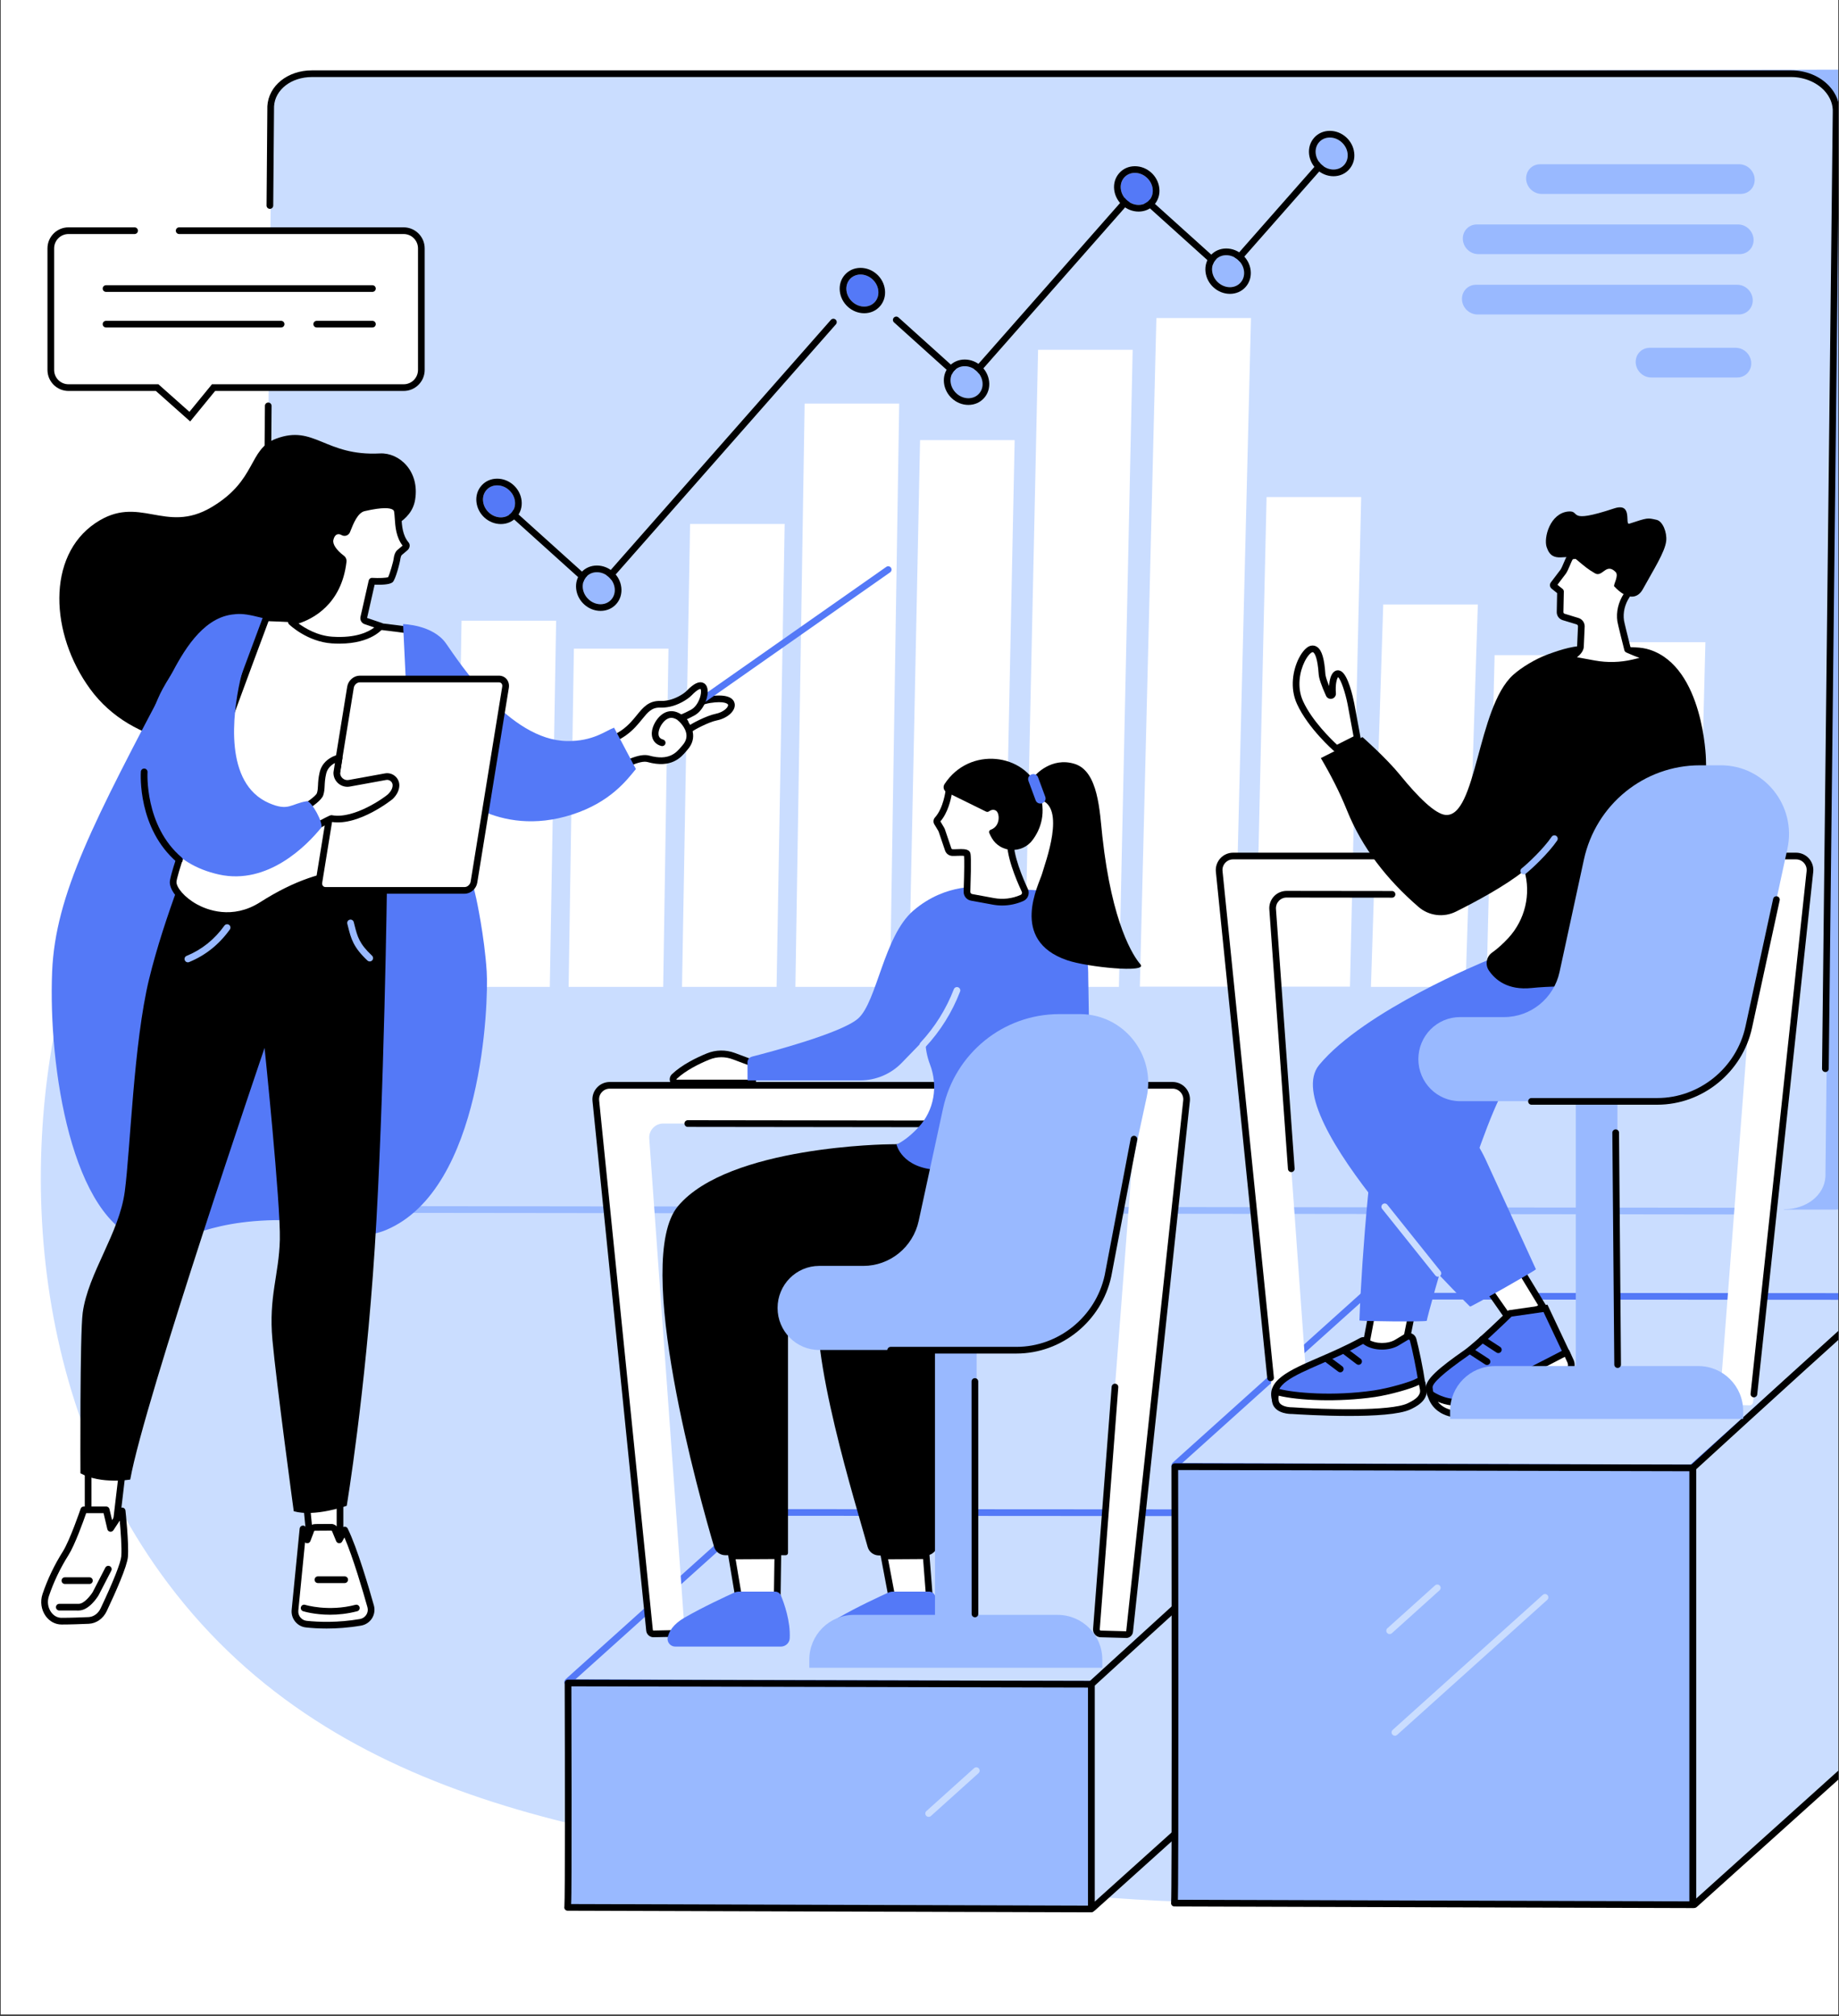 <svg xmlns="http://www.w3.org/2000/svg" xmlns:xlink="http://www.w3.org/1999/xlink" width="384" zoomAndPan="magnify" viewBox="0 0 288 315.75" height="421" preserveAspectRatio="xMidYMid meet" version="1.0"><rect x="0" y="0" width="288" height="315.75" fill="#333333" stroke="none"/><defs><clipPath id="id1"><path d="M 0.113 0 L 287.887 0 L 287.887 315.5 L 0.113 315.5 Z M 0.113 0 " clip-rule="nonzero"/></clipPath><clipPath id="id2"><path d="M 6 12 L 287.887 12 L 287.887 299 L 6 299 Z M 6 12 " clip-rule="nonzero"/></clipPath><clipPath id="id3"><path d="M 47 10 L 287.887 10 L 287.887 190 L 47 190 Z M 47 10 " clip-rule="nonzero"/></clipPath><clipPath id="id4"><path d="M 40 11 L 287.887 11 L 287.887 190 L 40 190 Z M 40 11 " clip-rule="nonzero"/></clipPath><clipPath id="id5"><path d="M 41 11 L 287.887 11 L 287.887 168 L 41 168 Z M 41 11 " clip-rule="nonzero"/></clipPath><clipPath id="id6"><path d="M 183 203 L 287.887 203 L 287.887 230 L 183 230 Z M 183 203 " clip-rule="nonzero"/></clipPath><clipPath id="id7"><path d="M 183 202 L 287.887 202 L 287.887 231 L 183 231 Z M 183 202 " clip-rule="nonzero"/></clipPath><clipPath id="id8"><path d="M 265 203 L 287.887 203 L 287.887 299 L 265 299 Z M 265 203 " clip-rule="nonzero"/></clipPath><clipPath id="id9"><path d="M 264 202 L 287.887 202 L 287.887 299 L 264 299 Z M 264 202 " clip-rule="nonzero"/></clipPath></defs><g clip-path="url(#id1)"><path fill="#ffffff" d="M 0.113 0 L 287.887 0 L 287.887 322.246 L 0.113 322.246 Z M 0.113 0 " fill-opacity="1" fill-rule="nonzero"/><path fill="#ffffff" d="M 0.113 0 L 287.887 0 L 287.887 315.5 L 0.113 315.5 Z M 0.113 0 " fill-opacity="1" fill-rule="nonzero"/><path fill="#ffffff" d="M 0.113 0 L 287.887 0 L 287.887 315.5 L 0.113 315.5 Z M 0.113 0 " fill-opacity="1" fill-rule="nonzero"/><path fill="#ffffff" d="M 0.113 0 L 287.887 0 L 287.887 315.5 L 0.113 315.5 Z M 0.113 0 " fill-opacity="1" fill-rule="nonzero"/></g><g clip-path="url(#id2)"><path fill="#caddff" d="M 294.969 181.449 C 294.988 172.164 293.684 87.453 223.25 41.164 C 185.762 16.527 124.457 -0.008 91.055 24.145 C 81.188 31.277 83.359 35.016 60.012 73.141 C 27.961 125.473 19.707 125.23 12.375 146.895 C 2.828 175.098 2.848 216.766 26.293 247.98 C 52.891 283.398 97.094 288.637 141.363 293.883 C 184.812 299.031 228.832 304.246 261.254 276.863 C 294.863 248.473 294.938 202.848 294.969 181.449 " fill-opacity="1" fill-rule="nonzero"/></g><g clip-path="url(#id3)"><path fill="#99b9ff" d="M 111.18 11.383 L 288.57 10.906 C 292.539 10.906 295.797 13.727 295.609 17.004 L 293.719 184.355 C 293.555 187.246 290.746 189.461 287.246 189.461 L 279.461 189.461 L 277.805 188.617 L 55.004 189.434 C 51.035 189.434 47.723 186.32 47.906 183.043 L 49.844 16.488 C 50.008 13.598 52.688 11.07 56.188 11.07 L 111.18 11.383 " fill-opacity="1" fill-rule="nonzero"/></g><g clip-path="url(#id4)"><path fill="#caddff" d="M 103.746 11.496 L 280.688 11.496 C 284.645 11.496 287.895 14.316 287.711 17.59 L 285.875 184.305 C 285.711 187.195 282.91 189.406 279.418 189.406 L 47.75 189.406 C 43.789 189.406 40.539 186.59 40.727 183.312 L 42.562 16.598 C 42.723 13.711 45.527 11.496 49.016 11.496 L 103.746 11.496 " fill-opacity="1" fill-rule="nonzero"/></g><g clip-path="url(#id5)"><path fill="#000000" d="M 285.867 167.91 C 285.863 167.91 285.863 167.91 285.859 167.91 C 285.574 167.906 285.34 167.668 285.344 167.379 L 287.023 17.613 C 287.09 16.375 286.613 15.16 285.68 14.168 C 284.438 12.852 282.512 12.066 280.523 12.066 L 48.852 12.066 C 45.617 12.066 43.066 14.043 42.918 16.66 L 42.789 32.195 C 42.789 32.484 42.555 32.715 42.266 32.715 C 42.266 32.715 42.266 32.715 42.262 32.715 C 41.973 32.715 41.742 32.477 41.746 32.188 L 41.871 16.625 C 42.055 13.422 45.055 11.023 48.852 11.023 L 280.523 11.023 C 282.828 11.023 284.98 11.906 286.441 13.449 C 287.574 14.652 288.152 16.141 288.066 17.652 L 286.391 167.391 C 286.387 167.68 286.152 167.91 285.867 167.91 " fill-opacity="1" fill-rule="nonzero"/></g><path fill="#000000" d="M 41.543 120.652 C 41.543 120.652 41.543 120.652 41.539 120.652 C 41.25 120.648 41.02 120.414 41.023 120.125 L 41.488 63.566 C 41.488 63.281 41.723 63.051 42.008 63.051 C 42.012 63.051 42.012 63.051 42.016 63.051 C 42.301 63.051 42.535 63.289 42.531 63.578 L 42.066 120.133 C 42.066 120.422 41.832 120.652 41.543 120.652 " fill-opacity="1" fill-rule="nonzero"/><path fill="#99b9ff" d="M 272.609 30.371 L 241.426 30.371 C 240.102 30.371 238.988 29.25 239 27.918 C 239.008 26.688 239.965 25.727 241.188 25.727 L 272.371 25.727 C 273.695 25.727 274.805 26.848 274.797 28.18 C 274.789 29.414 273.832 30.371 272.609 30.371 " fill-opacity="1" fill-rule="nonzero"/><path fill="#99b9ff" d="M 272.066 59.125 L 258.586 59.125 C 257.262 59.125 256.152 58 256.16 56.668 C 256.168 55.441 257.129 54.477 258.352 54.477 L 271.832 54.477 C 273.152 54.477 274.266 55.598 274.258 56.934 C 274.25 58.164 273.289 59.125 272.066 59.125 " fill-opacity="1" fill-rule="nonzero"/><path fill="#99b9ff" d="M 272.434 39.805 L 231.512 39.805 C 230.188 39.805 229.078 38.684 229.086 37.352 C 229.094 36.121 230.055 35.156 231.277 35.156 L 272.195 35.156 C 273.523 35.156 274.629 36.277 274.625 37.613 C 274.617 38.844 273.656 39.805 272.434 39.805 " fill-opacity="1" fill-rule="nonzero"/><path fill="#99b9ff" d="M 272.301 49.254 L 231.379 49.254 C 230.055 49.254 228.945 48.129 228.953 46.797 C 228.961 45.566 229.922 44.605 231.145 44.605 L 272.066 44.605 C 273.391 44.605 274.5 45.727 274.492 47.062 C 274.484 48.293 273.523 49.254 272.301 49.254 " fill-opacity="1" fill-rule="nonzero"/><path fill="#ffffff" d="M 68.344 154.578 L 68.809 113.047 L 53.996 113.047 L 53.535 154.578 L 68.344 154.578 " fill-opacity="1" fill-rule="nonzero"/><path fill="#ffffff" d="M 86.102 154.578 L 87.094 97.219 L 72.281 97.219 L 71.293 154.578 L 86.102 154.578 " fill-opacity="1" fill-rule="nonzero"/><path fill="#ffffff" d="M 103.859 154.578 L 104.688 101.598 L 89.875 101.598 L 89.051 154.578 L 103.859 154.578 " fill-opacity="1" fill-rule="nonzero"/><path fill="#ffffff" d="M 121.617 154.574 L 122.883 82.066 L 108.07 82.066 L 106.809 154.574 L 121.617 154.574 " fill-opacity="1" fill-rule="nonzero"/><path fill="#ffffff" d="M 139.379 154.574 L 140.82 63.211 L 126.012 63.211 L 124.566 154.574 L 139.379 154.574 " fill-opacity="1" fill-rule="nonzero"/><path fill="#ffffff" d="M 157.137 154.574 L 158.902 68.934 L 144.09 68.934 L 142.328 154.574 L 157.137 154.574 " fill-opacity="1" fill-rule="nonzero"/><path fill="#ffffff" d="M 175.23 154.578 L 177.383 54.793 L 162.57 54.793 L 160.418 154.578 L 175.23 154.578 " fill-opacity="1" fill-rule="nonzero"/><path fill="#ffffff" d="M 193.32 154.535 L 195.91 49.809 L 181.098 49.809 L 178.508 154.535 L 193.32 154.535 " fill-opacity="1" fill-rule="nonzero"/><path fill="#ffffff" d="M 211.414 154.535 L 213.168 77.855 L 198.355 77.855 L 196.602 154.535 L 211.414 154.535 " fill-opacity="1" fill-rule="nonzero"/><path fill="#ffffff" d="M 229.512 154.578 L 231.438 94.676 L 216.625 94.676 L 214.699 154.578 L 229.512 154.578 " fill-opacity="1" fill-rule="nonzero"/><path fill="#ffffff" d="M 247.605 154.578 L 248.879 102.609 L 234.066 102.609 L 232.793 154.578 L 247.605 154.578 " fill-opacity="1" fill-rule="nonzero"/><path fill="#ffffff" d="M 265.699 154.574 L 267.078 100.586 L 252.266 100.586 L 250.887 154.574 L 265.699 154.574 " fill-opacity="1" fill-rule="nonzero"/><path fill="#000000" d="M 151.305 60.492 C 151.172 60.492 151.051 60.445 150.953 60.359 L 140.012 50.5 C 139.797 50.305 139.777 49.977 139.973 49.762 C 140.164 49.547 140.496 49.527 140.711 49.723 L 151.262 59.227 L 177.406 29.527 C 177.496 29.422 177.629 29.355 177.77 29.348 C 177.906 29.34 178.047 29.387 178.148 29.48 L 191.953 41.922 L 208.641 22.961 C 208.836 22.742 209.164 22.723 209.379 22.914 C 209.598 23.105 209.617 23.438 209.426 23.652 L 192.387 43.008 C 192.297 43.113 192.168 43.18 192.027 43.188 C 191.887 43.195 191.75 43.145 191.645 43.051 L 177.844 30.613 L 151.695 60.316 C 151.605 60.422 151.473 60.484 151.332 60.492 C 151.324 60.492 151.312 60.492 151.305 60.492 " fill-opacity="1" fill-rule="nonzero"/><path fill="#000000" d="M 93.57 92.945 C 93.441 92.945 93.316 92.898 93.219 92.812 L 77.801 78.914 C 77.586 78.723 77.566 78.395 77.762 78.176 C 77.953 77.965 78.285 77.945 78.5 78.141 L 93.527 91.68 L 130.121 50.105 C 130.312 49.887 130.645 49.867 130.859 50.059 C 131.078 50.25 131.098 50.582 130.91 50.797 L 93.965 92.77 C 93.871 92.871 93.742 92.938 93.602 92.945 C 93.59 92.945 93.582 92.945 93.57 92.945 " fill-opacity="1" fill-rule="nonzero"/><path fill="#5479f7" d="M 75.656 78.527 C 75.496 77.145 76.484 76.02 77.863 76.02 C 79.238 76.02 80.484 77.145 80.645 78.527 C 80.805 79.91 79.816 81.035 78.438 81.035 C 77.062 81.035 75.816 79.91 75.656 78.527 " fill-opacity="1" fill-rule="nonzero"/><path fill="#000000" d="M 77.863 74.973 C 76.898 74.973 76.027 75.355 75.41 76.051 C 74.785 76.75 74.504 77.672 74.617 78.648 C 74.836 80.574 76.516 82.082 78.438 82.082 C 79.402 82.082 80.27 81.699 80.891 81.008 C 81.512 80.309 81.797 79.383 81.684 78.41 C 81.461 76.484 79.785 74.973 77.863 74.973 Z M 77.863 76.02 C 79.238 76.02 80.484 77.145 80.645 78.527 C 80.805 79.914 79.816 81.035 78.438 81.035 C 77.059 81.035 75.816 79.914 75.656 78.527 C 75.496 77.145 76.484 76.02 77.863 76.02 " fill-opacity="1" fill-rule="nonzero"/><path fill="#99b9ff" d="M 148.875 59.871 C 148.715 58.484 149.703 57.363 151.082 57.363 C 152.457 57.363 153.703 58.484 153.863 59.871 C 154.02 61.254 153.035 62.375 151.656 62.375 C 150.277 62.375 149.031 61.254 148.875 59.871 " fill-opacity="1" fill-rule="nonzero"/><path fill="#000000" d="M 151.082 56.312 C 150.117 56.312 149.246 56.695 148.629 57.387 C 148.008 58.086 147.723 59.012 147.836 59.988 C 148.059 61.914 149.734 63.422 151.656 63.422 C 152.621 63.422 153.492 63.039 154.109 62.348 C 154.734 61.645 155.016 60.723 154.902 59.75 C 154.684 57.82 153.004 56.312 151.082 56.312 Z M 151.082 57.359 C 152.461 57.359 153.703 58.48 153.863 59.867 C 154.023 61.25 153.035 62.375 151.656 62.375 C 150.281 62.375 149.035 61.25 148.875 59.867 C 148.715 58.48 149.703 57.359 151.082 57.359 " fill-opacity="1" fill-rule="nonzero"/><path fill="#5479f7" d="M 175.527 29.586 C 175.371 28.203 176.359 27.078 177.734 27.078 C 179.113 27.078 180.359 28.203 180.52 29.586 C 180.676 30.969 179.688 32.094 178.312 32.094 C 176.934 32.094 175.688 30.969 175.527 29.586 " fill-opacity="1" fill-rule="nonzero"/><path fill="#000000" d="M 177.734 26.035 C 176.77 26.035 175.898 26.414 175.285 27.109 C 174.66 27.809 174.375 28.73 174.488 29.707 C 174.711 31.633 176.391 33.141 178.312 33.141 C 179.273 33.141 180.145 32.762 180.762 32.066 C 181.387 31.367 181.668 30.441 181.555 29.469 C 181.336 27.543 179.656 26.035 177.734 26.035 Z M 177.734 27.078 C 179.113 27.078 180.359 28.203 180.516 29.586 C 180.676 30.973 179.688 32.094 178.312 32.094 C 176.934 32.094 175.688 30.973 175.527 29.586 C 175.367 28.203 176.355 27.078 177.734 27.078 " fill-opacity="1" fill-rule="nonzero"/><path fill="#99b9ff" d="M 189.836 42.477 C 189.672 41.09 190.664 39.969 192.039 39.969 C 193.418 39.969 194.664 41.09 194.824 42.477 C 194.98 43.859 193.992 44.98 192.617 44.98 C 191.238 44.98 189.992 43.859 189.836 42.477 " fill-opacity="1" fill-rule="nonzero"/><path fill="#000000" d="M 192.039 38.922 C 191.074 38.922 190.207 39.305 189.59 39.996 C 188.965 40.695 188.68 41.621 188.793 42.594 C 189.016 44.52 190.691 46.027 192.617 46.027 C 193.578 46.027 194.449 45.648 195.066 44.957 C 195.691 44.254 195.973 43.332 195.863 42.355 C 195.641 40.43 193.961 38.922 192.039 38.922 Z M 192.039 39.969 C 193.418 39.969 194.664 41.09 194.824 42.477 C 194.98 43.859 193.992 44.984 192.617 44.984 C 191.238 44.984 189.992 43.859 189.832 42.477 C 189.672 41.09 190.66 39.969 192.039 39.969 " fill-opacity="1" fill-rule="nonzero"/><path fill="#99b9ff" d="M 206.051 24.051 C 205.891 22.668 206.879 21.543 208.258 21.543 C 209.633 21.543 210.879 22.668 211.039 24.051 C 211.199 25.438 210.211 26.559 208.836 26.559 C 207.453 26.559 206.211 25.438 206.051 24.051 " fill-opacity="1" fill-rule="nonzero"/><path fill="#000000" d="M 208.258 20.496 C 207.297 20.496 206.422 20.879 205.809 21.57 C 205.184 22.27 204.902 23.195 205.012 24.168 C 205.234 26.094 206.914 27.602 208.836 27.602 C 209.797 27.602 210.668 27.223 211.285 26.527 C 211.91 25.828 212.195 24.906 212.078 23.93 C 211.859 22.004 210.184 20.496 208.258 20.496 Z M 208.258 21.543 C 209.637 21.543 210.883 22.664 211.043 24.047 C 211.203 25.434 210.211 26.555 208.836 26.555 C 207.457 26.555 206.211 25.434 206.051 24.047 C 205.891 22.664 206.883 21.543 208.258 21.543 " fill-opacity="1" fill-rule="nonzero"/><path fill="#99b9ff" d="M 91.273 92.129 C 91.113 90.746 92.102 89.625 93.48 89.625 C 94.859 89.625 96.105 90.746 96.262 92.129 C 96.422 93.516 95.434 94.637 94.055 94.637 C 92.68 94.637 91.434 93.516 91.273 92.129 " fill-opacity="1" fill-rule="nonzero"/><path fill="#000000" d="M 93.48 88.578 C 92.516 88.578 91.645 88.961 91.027 89.652 C 90.406 90.355 90.121 91.277 90.234 92.25 C 90.453 94.176 92.133 95.684 94.055 95.684 C 95.02 95.684 95.891 95.305 96.508 94.613 C 97.133 93.91 97.414 92.988 97.301 92.012 C 97.082 90.086 95.402 88.578 93.48 88.578 Z M 93.48 89.625 C 94.859 89.625 96.102 90.746 96.262 92.133 C 96.422 93.516 95.434 94.641 94.055 94.641 C 92.68 94.641 91.434 93.516 91.273 92.133 C 91.113 90.746 92.102 89.625 93.48 89.625 " fill-opacity="1" fill-rule="nonzero"/><path fill="#5479f7" d="M 132.562 45.508 C 132.402 44.125 133.391 43 134.766 43 C 136.145 43 137.391 44.125 137.547 45.508 C 137.707 46.895 136.723 48.016 135.344 48.016 C 133.965 48.016 132.719 46.895 132.562 45.508 " fill-opacity="1" fill-rule="nonzero"/><path fill="#000000" d="M 134.766 41.957 C 133.805 41.957 132.934 42.336 132.316 43.031 C 131.691 43.73 131.41 44.652 131.523 45.625 C 131.742 47.555 133.422 49.062 135.344 49.062 C 136.305 49.062 137.176 48.68 137.793 47.988 C 138.418 47.289 138.699 46.363 138.586 45.387 C 138.367 43.465 136.688 41.957 134.766 41.957 Z M 134.766 43 C 136.145 43 137.391 44.125 137.547 45.508 C 137.707 46.895 136.723 48.016 135.344 48.016 C 133.965 48.016 132.719 46.895 132.562 45.508 C 132.402 44.125 133.391 43 134.766 43 " fill-opacity="1" fill-rule="nonzero"/><path fill="#caddff" d="M 120.938 175.922 L 54.957 175.922 C 53.434 175.922 52.117 174.809 52.137 173.535 L 52.234 167.289 C 52.25 166.203 53.246 165.379 54.551 165.379 L 120.531 165.379 C 122.055 165.379 123.371 166.492 123.352 167.766 L 123.258 174.012 C 123.238 175.098 122.242 175.922 120.938 175.922 " fill-opacity="1" fill-rule="nonzero"/><path fill="#99b9ff" d="M 274.062 190.219 L 55.004 189.957 C 54.715 189.957 54.48 189.719 54.48 189.43 C 54.48 189.145 54.715 188.91 55.004 188.91 L 274.062 189.172 C 274.352 189.172 274.586 189.406 274.586 189.695 C 274.586 189.984 274.352 190.219 274.062 190.219 " fill-opacity="1" fill-rule="nonzero"/><path fill="#000000" d="M 59.496 71.023 C 62.543 70.867 65.742 73.797 65.012 78.266 C 64.414 81.914 60.492 82.691 58.551 84.504 C 52.27 90.352 50.195 109.496 41.016 114.496 C 33.691 118.484 20.73 116.98 14.117 107.918 C 7.832 99.301 7.27 87.129 14.926 81.941 C 21.812 77.277 25.824 83.758 33.105 79.453 C 40.285 75.207 38.832 70.367 43.23 68.715 C 49.242 66.457 50.867 71.473 59.496 71.023 " fill-opacity="1" fill-rule="nonzero"/><path fill="#5479f7" d="M 70.555 118.648 C 73.777 138.387 74.152 138.68 74.586 140.746 C 74.586 140.746 75.863 146.559 76.219 152.156 C 76.527 157.016 75.613 186.195 60.531 192.621 C 55.086 194.941 53.508 190.676 41.91 191.141 C 30.027 191.617 27.617 195.844 22.434 194.363 C 11.211 191.156 7.547 167.074 8.164 152.195 C 8.668 140.078 14.695 128.633 26.758 105.75 C 28.594 102.262 31.535 96.941 36.273 96.262 C 38.445 95.953 39.312 96.285 48.031 98.676 C 57.516 101.281 59.922 98.512 63.996 101.078 C 68.199 103.73 68.941 108.773 70.555 118.648 " fill-opacity="1" fill-rule="nonzero"/><path fill="#ffffff" d="M 53.246 232.938 L 53.246 242.484 L 48.652 242.203 L 47.746 232.938 L 53.246 232.938 " fill-opacity="1" fill-rule="nonzero"/><path fill="#000000" d="M 49.129 241.711 L 52.723 241.926 L 52.723 233.461 L 48.324 233.461 Z M 53.246 243.008 C 53.234 243.008 53.223 243.008 53.211 243.004 L 48.621 242.727 C 48.363 242.711 48.156 242.512 48.133 242.254 L 47.227 232.988 C 47.215 232.844 47.262 232.695 47.359 232.586 C 47.461 232.477 47.602 232.414 47.746 232.414 L 53.246 232.414 C 53.531 232.414 53.766 232.648 53.766 232.938 L 53.766 242.484 C 53.766 242.625 53.707 242.766 53.602 242.863 C 53.504 242.957 53.375 243.008 53.246 243.008 " fill-opacity="1" fill-rule="nonzero"/><path fill="#ffffff" d="M 47.961 254.383 C 49.832 254.586 52.895 254.715 56.461 254.102 C 57.629 253.898 58.371 252.734 58.047 251.594 C 57.152 248.41 55.387 242.484 53.98 239.645 L 53.133 241.191 L 52.453 239.555 C 52.34 239.363 52.137 239.238 51.914 239.215 L 49.477 239.23 C 48.75 239.227 48.699 239.621 48.602 239.922 L 48.117 241.191 L 47.449 239.469 L 46.195 252.203 C 46.09 253.293 46.875 254.27 47.961 254.383 " fill-opacity="1" fill-rule="nonzero"/><path fill="#000000" d="M 48.02 253.867 C 49.91 254.066 52.895 254.184 56.371 253.586 C 56.785 253.516 57.148 253.27 57.371 252.918 C 57.598 252.559 57.66 252.141 57.543 251.734 C 56.887 249.395 55.312 243.992 53.941 240.809 L 53.59 241.441 C 53.496 241.621 53.297 241.727 53.105 241.715 C 52.902 241.703 52.727 241.578 52.648 241.391 L 51.992 239.805 C 51.965 239.77 51.926 239.746 51.879 239.738 L 49.477 239.754 C 49.199 239.754 49.199 239.758 49.125 239.996 L 49.102 240.078 L 48.609 241.379 C 48.531 241.578 48.336 241.715 48.121 241.715 C 48.121 241.715 48.121 241.715 48.117 241.715 C 47.988 241.715 47.863 241.664 47.77 241.578 L 46.719 252.258 C 46.637 253.059 47.223 253.781 48.02 253.867 Z M 51.156 255.074 C 49.883 255.074 48.781 255 47.906 254.902 C 46.543 254.758 45.543 253.523 45.676 252.156 L 46.93 239.418 C 46.953 239.176 47.141 238.984 47.379 238.953 C 47.617 238.918 47.852 239.055 47.938 239.281 L 48.113 239.734 L 48.125 239.699 C 48.215 239.398 48.422 238.707 49.469 238.707 C 49.473 238.707 49.473 238.707 49.477 238.707 L 51.91 238.691 C 51.926 238.691 51.945 238.691 51.961 238.695 C 52.352 238.73 52.703 238.953 52.902 239.289 C 52.918 239.309 52.93 239.332 52.938 239.355 L 53.199 239.984 L 53.52 239.391 C 53.613 239.223 53.801 239.117 53.992 239.121 C 54.188 239.125 54.363 239.234 54.449 239.41 C 55.945 242.43 57.816 248.836 58.551 251.453 C 58.742 252.137 58.637 252.875 58.258 253.477 C 57.875 254.078 57.254 254.496 56.547 254.617 C 54.562 254.957 52.727 255.074 51.156 255.074 " fill-opacity="1" fill-rule="nonzero"/><path fill="#000000" d="M 51.691 252.91 C 49.25 252.91 47.574 252.395 47.473 252.363 C 47.195 252.277 47.043 251.98 47.129 251.707 C 47.219 251.43 47.512 251.277 47.785 251.363 C 47.82 251.375 51.422 252.477 55.672 251.359 C 55.949 251.285 56.234 251.453 56.309 251.73 C 56.383 252.012 56.215 252.297 55.938 252.367 C 54.395 252.773 52.941 252.91 51.691 252.91 " fill-opacity="1" fill-rule="nonzero"/><path fill="#000000" d="M 53.98 247.953 L 49.789 247.953 C 49.5 247.953 49.266 247.719 49.266 247.43 C 49.266 247.141 49.5 246.906 49.789 246.906 L 53.98 246.906 C 54.27 246.906 54.504 247.141 54.504 247.43 C 54.504 247.719 54.27 247.953 53.98 247.953 " fill-opacity="1" fill-rule="nonzero"/><path fill="#ffffff" d="M 19.461 227.887 L 18.105 239.395 L 13.801 239.246 L 13.801 227.887 L 19.461 227.887 " fill-opacity="1" fill-rule="nonzero"/><path fill="#000000" d="M 14.324 238.742 L 17.641 238.855 L 18.875 228.41 L 14.324 228.41 Z M 18.105 239.918 C 18.102 239.918 18.094 239.918 18.086 239.918 L 13.781 239.77 C 13.5 239.758 13.277 239.527 13.277 239.246 L 13.277 227.887 C 13.277 227.598 13.512 227.363 13.801 227.363 L 19.461 227.363 C 19.613 227.363 19.754 227.43 19.855 227.539 C 19.953 227.652 20 227.801 19.98 227.949 L 18.625 239.457 C 18.594 239.723 18.371 239.918 18.105 239.918 " fill-opacity="1" fill-rule="nonzero"/><path fill="#ffffff" d="M 19.129 236.648 C 19.129 236.648 19.684 241.762 19.512 243.816 C 19.391 245.285 17.371 249.73 16.234 252.141 C 15.766 253.129 14.871 253.766 13.883 253.809 C 12.676 253.859 10.996 253.922 9.641 253.922 C 7.777 253.926 6.496 251.805 7.16 249.832 C 7.773 248.008 8.75 245.727 10.281 243.293 C 11.438 241.461 13.125 236.48 13.125 236.48 L 16.633 236.48 L 17.32 239.395 L 19.129 236.648 " fill-opacity="1" fill-rule="nonzero"/><path fill="#000000" d="M 13.496 237.004 C 13.086 238.191 11.73 241.977 10.727 243.57 C 9.438 245.613 8.406 247.777 7.656 250 C 7.367 250.859 7.496 251.801 8.008 252.512 C 8.418 253.086 9 253.398 9.637 253.398 C 9.637 253.398 9.641 253.398 9.641 253.398 C 10.992 253.398 12.68 253.336 13.859 253.285 C 14.648 253.25 15.375 252.727 15.758 251.918 C 17.73 247.75 18.906 244.781 18.992 243.773 C 19.102 242.465 18.902 239.828 18.75 238.172 L 17.758 239.684 C 17.641 239.855 17.438 239.945 17.23 239.91 C 17.023 239.875 16.859 239.719 16.812 239.516 L 16.219 237.004 Z M 9.637 254.445 C 8.668 254.445 7.766 253.965 7.16 253.125 C 6.453 252.141 6.266 250.844 6.664 249.664 C 7.441 247.363 8.508 245.125 9.84 243.012 C 10.949 241.254 12.613 236.363 12.629 236.312 C 12.699 236.102 12.898 235.957 13.125 235.957 L 16.633 235.957 C 16.875 235.957 17.086 236.125 17.141 236.359 L 17.551 238.094 L 18.691 236.359 C 18.812 236.18 19.039 236.09 19.254 236.141 C 19.465 236.195 19.625 236.375 19.648 236.594 C 19.672 236.805 20.207 241.777 20.031 243.859 C 19.91 245.324 18.156 249.293 16.707 252.363 C 16.156 253.523 15.082 254.277 13.906 254.332 C 12.715 254.383 11.012 254.445 9.641 254.445 C 9.641 254.445 9.641 254.445 9.637 254.445 " fill-opacity="1" fill-rule="nonzero"/><path fill="#000000" d="M 12.312 252.254 L 9.285 252.25 C 8.992 252.25 8.762 252.016 8.762 251.727 C 8.762 251.438 8.996 251.207 9.285 251.207 L 12.312 251.207 C 13.191 251.207 14.215 249.859 14.52 249.363 L 16.496 245.535 C 16.629 245.277 16.945 245.18 17.203 245.312 C 17.457 245.445 17.559 245.758 17.426 246.016 L 15.441 249.859 C 15.277 250.133 13.949 252.254 12.312 252.254 " fill-opacity="1" fill-rule="nonzero"/><path fill="#000000" d="M 14.004 248.098 L 10.164 248.098 C 9.875 248.098 9.641 247.859 9.641 247.574 C 9.641 247.281 9.875 247.051 10.164 247.051 L 14.004 247.051 C 14.293 247.051 14.527 247.281 14.527 247.574 C 14.527 247.859 14.293 248.098 14.004 248.098 " fill-opacity="1" fill-rule="nonzero"/><path fill="#000000" d="M 60.621 137.512 C 60.621 137.512 60.164 172.633 58.688 195.496 C 57.215 218.363 54.301 235.848 54.301 235.848 C 54.301 235.848 49.293 237.645 46.004 236.703 C 46.004 236.703 43.281 216.645 42.664 209.867 C 42.047 203.086 43.688 199.723 43.824 194.176 C 43.965 188.625 41.434 164.129 41.434 164.129 C 41.434 164.129 22.551 219.512 20.395 231.742 C 20.395 231.742 15.82 232.52 12.598 230.758 C 12.598 230.758 12.496 208.977 12.953 205.613 C 13.801 199.375 18.668 193.238 19.543 186.617 C 20.418 179.992 20.926 163.375 23.336 153.406 C 25.746 143.438 30.469 132.238 30.469 132.238 L 60.621 137.512 " fill-opacity="1" fill-rule="nonzero"/><path fill="#99b9ff" d="M 29.422 150.727 C 29.215 150.727 29.02 150.605 28.938 150.402 C 28.828 150.137 28.953 149.828 29.223 149.719 C 31.594 148.75 33.586 147.152 35.145 144.98 C 35.312 144.746 35.637 144.691 35.875 144.859 C 36.109 145.027 36.16 145.355 35.992 145.59 C 34.32 147.926 32.176 149.641 29.617 150.688 C 29.555 150.715 29.488 150.727 29.422 150.727 " fill-opacity="1" fill-rule="nonzero"/><path fill="#99b9ff" d="M 57.902 150.59 C 57.773 150.59 57.645 150.543 57.543 150.449 C 55.32 148.352 54.98 147.023 54.516 145.184 L 54.391 144.691 C 54.316 144.41 54.484 144.125 54.762 144.055 C 55.043 143.98 55.328 144.148 55.402 144.43 L 55.527 144.926 C 55.984 146.719 56.258 147.801 58.262 149.688 C 58.473 149.887 58.48 150.215 58.285 150.426 C 58.18 150.535 58.043 150.59 57.902 150.59 " fill-opacity="1" fill-rule="nonzero"/><path fill="#ffffff" d="M 112.16 112.32 C 110.844 112.582 108.355 113.883 108.035 114.215 C 105.5 116.852 104.004 112.746 104.004 112.746 C 104.004 112.746 108.562 109.984 111.145 109.586 C 116.117 108.82 114.914 111.777 112.16 112.32 " fill-opacity="1" fill-rule="nonzero"/><path fill="#000000" d="M 104.668 112.961 C 104.957 113.555 105.508 114.414 106.184 114.555 C 106.625 114.648 107.121 114.414 107.656 113.855 C 108.105 113.387 110.734 112.07 112.059 111.809 C 113.363 111.551 114.086 110.738 114.027 110.402 C 113.992 110.215 113.41 109.766 111.223 110.105 C 109.203 110.414 105.812 112.297 104.668 112.961 Z M 106.383 115.621 C 106.246 115.621 106.105 115.609 105.969 115.578 C 104.402 115.25 103.598 113.16 103.512 112.922 C 103.426 112.688 103.52 112.426 103.73 112.297 C 103.922 112.18 108.41 109.48 111.062 109.07 C 114.273 108.574 114.941 109.578 115.055 110.219 C 115.246 111.301 113.965 112.496 112.262 112.836 C 111.008 113.082 108.684 114.316 108.406 114.578 C 107.742 115.273 107.062 115.621 106.383 115.621 " fill-opacity="1" fill-rule="nonzero"/><path fill="#5479f7" d="M 103.625 114.617 C 103.461 114.617 103.301 114.539 103.199 114.395 C 103.031 114.16 103.09 113.832 103.324 113.668 L 138.797 88.789 C 139.035 88.621 139.359 88.68 139.527 88.914 C 139.691 89.152 139.637 89.48 139.398 89.645 L 103.926 114.523 C 103.836 114.586 103.73 114.617 103.625 114.617 " fill-opacity="1" fill-rule="nonzero"/><path fill="#ffffff" d="M 107.977 108.508 C 107.242 109.27 105.852 109.961 104.812 110.176 C 104.367 110.27 103.883 110.328 103.414 110.312 C 99.711 110.172 100.586 115.41 92.68 116.652 C 92.402 116.695 92.004 121.461 92.016 122.703 C 95.25 121.328 99.527 118.293 101.547 118.855 C 105.27 119.887 106.496 117.965 107.277 117.082 C 109.324 114.754 106.559 112.484 106.559 112.484 C 106.559 112.484 107.031 112.402 108.5 111.605 C 110.746 110.387 111.25 105.117 107.977 108.508 " fill-opacity="1" fill-rule="nonzero"/><path fill="#000000" d="M 93.047 117.121 C 92.871 117.887 92.633 120.375 92.559 121.883 C 93.359 121.504 94.207 121.051 95.039 120.609 C 97.645 119.223 100.102 117.91 101.684 118.352 C 104.793 119.211 105.93 117.863 106.684 116.969 C 106.754 116.887 106.82 116.809 106.883 116.734 C 107.344 116.211 107.547 115.676 107.504 115.098 C 107.406 113.879 106.238 112.895 106.227 112.887 C 106.066 112.758 106 112.547 106.055 112.352 C 106.105 112.152 106.266 112.004 106.469 111.969 C 106.465 111.969 106.938 111.855 108.25 111.145 C 109.086 110.691 109.656 109.504 109.766 108.617 C 109.828 108.133 109.73 107.934 109.699 107.906 C 109.703 107.91 109.312 107.875 108.355 108.871 C 107.594 109.656 106.117 110.441 104.922 110.688 C 104.375 110.801 103.863 110.852 103.395 110.832 C 102.078 110.781 101.465 111.535 100.543 112.672 C 99.281 114.223 97.566 116.34 93.047 117.121 Z M 92.016 123.227 C 91.914 123.227 91.816 123.195 91.73 123.141 C 91.582 123.043 91.496 122.883 91.492 122.707 C 91.484 122.07 91.582 120.551 91.719 119.176 C 91.996 116.371 92.16 116.203 92.598 116.133 C 96.934 115.457 98.484 113.547 99.73 112.012 C 100.688 110.832 101.594 109.719 103.434 109.789 C 103.816 109.805 104.242 109.762 104.707 109.664 C 105.707 109.457 106.98 108.789 107.602 108.145 C 108.617 107.094 109.422 106.695 110.066 106.926 C 110.32 107.02 110.762 107.297 110.824 108.133 C 110.922 109.406 110.09 111.336 108.75 112.062 C 108.215 112.352 107.805 112.555 107.492 112.691 C 107.934 113.215 108.465 114.035 108.543 115.008 C 108.613 115.875 108.32 116.688 107.668 117.426 C 107.609 117.492 107.551 117.566 107.484 117.645 C 106.672 118.605 105.16 120.402 101.406 119.359 C 100.227 119.031 97.73 120.359 95.531 121.531 C 94.414 122.125 93.262 122.742 92.223 123.184 C 92.156 123.211 92.086 123.227 92.016 123.227 " fill-opacity="1" fill-rule="nonzero"/><path fill="#000000" d="M 103.699 116.863 C 103.656 116.863 103.609 116.859 103.562 116.844 C 102.668 116.602 102.316 116.023 102.176 115.578 C 101.836 114.5 102.414 113.266 103.012 112.535 C 103.652 111.762 104.375 111.383 105.176 111.387 C 106.605 111.414 107.66 112.766 107.703 112.82 C 107.879 113.051 107.836 113.379 107.605 113.555 C 107.379 113.73 107.051 113.688 106.875 113.461 C 106.863 113.445 106.074 112.449 105.152 112.434 C 104.691 112.426 104.242 112.688 103.82 113.199 C 103.277 113.863 103.004 114.73 103.172 115.266 C 103.266 115.551 103.48 115.738 103.84 115.836 C 104.117 115.914 104.281 116.203 104.207 116.48 C 104.141 116.711 103.93 116.863 103.699 116.863 " fill-opacity="1" fill-rule="nonzero"/><path fill="#ffffff" d="M 64.059 98.699 C 64.059 98.699 52.789 97.086 41.695 96.762 C 41.695 96.762 27.109 135.719 27.113 138.168 C 27.113 140.617 34.098 146.172 41.023 141.754 C 52.574 134.375 59.793 136.891 65.488 138.223 C 74.02 140.215 64.059 98.699 64.059 98.699 " fill-opacity="1" fill-rule="nonzero"/><path fill="#000000" d="M 42.055 97.297 C 36.207 112.926 27.633 136.453 27.637 138.168 C 27.637 138.996 28.871 140.566 30.867 141.656 C 32.379 142.484 36.363 144.105 40.742 141.312 C 51.684 134.324 58.738 136.043 64.406 137.426 C 64.812 137.523 65.215 137.621 65.609 137.711 C 66.203 137.852 66.656 137.734 67.043 137.348 C 70.797 133.57 65.93 108.844 63.633 99.168 C 61.664 98.898 51.785 97.605 42.055 97.297 Z M 35.582 143.934 C 33.223 143.934 31.336 143.105 30.363 142.574 C 28.145 141.355 26.59 139.547 26.59 138.168 C 26.59 135.695 39.711 100.574 41.207 96.582 C 41.285 96.371 41.492 96.23 41.711 96.242 C 52.707 96.559 64.02 98.164 64.133 98.18 C 64.344 98.211 64.516 98.367 64.566 98.574 C 64.902 99.98 72.773 133.066 67.785 138.086 C 67.145 138.727 66.309 138.953 65.371 138.73 C 64.973 138.641 64.57 138.543 64.16 138.441 C 58.684 137.105 51.871 135.445 41.305 142.191 C 39.266 143.496 37.301 143.934 35.582 143.934 " fill-opacity="1" fill-rule="nonzero"/><path fill="#5479f7" d="M 99.586 120.453 C 98.184 122.156 95.613 125.633 89.652 127.566 C 77.734 131.438 70.375 123.578 70.375 123.578 L 71.402 147.094 C 71.402 147.094 65.645 150.508 65.645 150.203 C 65.645 149.902 63.125 97.754 63.125 97.754 C 63.125 97.754 67.773 97.828 69.848 100.781 C 71.918 103.73 79.766 115.922 88.785 116.07 C 92.887 116.137 94.871 114.441 96.168 113.977 L 99.586 120.453 " fill-opacity="1" fill-rule="nonzero"/><path fill="#ffffff" d="M 78.133 106.352 L 56.344 106.352 C 55.656 106.352 55.004 106.926 54.891 107.637 L 49.945 138.172 C 49.828 138.883 50.293 139.457 50.98 139.457 L 72.77 139.457 C 73.457 139.457 74.109 138.883 74.223 138.172 L 79.168 107.637 C 79.285 106.926 78.82 106.352 78.133 106.352 " fill-opacity="1" fill-rule="nonzero"/><path fill="#000000" d="M 56.344 106.875 C 55.91 106.875 55.48 107.262 55.406 107.723 L 50.461 138.254 C 50.426 138.457 50.469 138.637 50.578 138.762 C 50.672 138.875 50.812 138.938 50.98 138.938 L 72.77 138.938 C 73.203 138.938 73.633 138.547 73.707 138.086 L 78.652 107.555 C 78.688 107.355 78.645 107.172 78.535 107.047 C 78.441 106.934 78.301 106.875 78.133 106.875 Z M 72.77 139.98 L 50.98 139.98 C 50.504 139.98 50.078 139.789 49.781 139.441 C 49.477 139.082 49.348 138.59 49.43 138.086 L 54.375 107.555 C 54.531 106.586 55.395 105.828 56.344 105.828 L 78.133 105.828 C 78.609 105.828 79.035 106.02 79.332 106.367 C 79.641 106.727 79.766 107.219 79.688 107.723 L 74.742 138.254 C 74.582 139.223 73.719 139.98 72.77 139.98 " fill-opacity="1" fill-rule="nonzero"/><path fill="#ffffff" d="M 53.109 118.707 L 52.746 121.012 C 52.723 122.062 53.664 122.871 54.699 122.684 L 60.379 121.648 C 61.254 121.492 62.062 122.188 62.012 123.074 C 61.984 123.578 61.758 124.168 61.129 124.777 C 60.836 125.062 55.793 128.902 51.922 128.207 C 51.754 128.176 48.125 130.215 47.988 130.117 C 47.379 129.68 46.953 128.289 46.82 127.117 C 46.809 127.016 49.824 125.316 50.129 124.383 C 50.445 123.418 50.188 122.715 50.57 121.07 C 51.02 119.137 53.109 118.707 53.109 118.707 " fill-opacity="1" fill-rule="nonzero"/><path fill="#000000" d="M 47.379 127.348 C 47.52 128.266 47.812 129.121 48.125 129.52 C 48.535 129.332 49.371 128.895 49.965 128.586 C 51.723 127.668 51.781 127.648 52.016 127.691 C 55.477 128.312 60.246 124.887 60.766 124.402 C 61.219 123.961 61.465 123.504 61.488 123.043 C 61.504 122.789 61.402 122.543 61.207 122.371 C 61.004 122.191 60.738 122.117 60.473 122.164 L 54.793 123.199 C 54.145 123.316 53.484 123.137 52.988 122.711 C 52.484 122.281 52.207 121.656 52.223 121 C 52.227 120.977 52.227 120.953 52.23 120.934 L 52.453 119.508 C 51.926 119.781 51.289 120.293 51.078 121.188 C 50.895 121.988 50.867 122.555 50.844 123.051 C 50.82 123.547 50.801 124.012 50.625 124.547 C 50.371 125.328 49.027 126.262 47.676 127.152 C 47.574 127.215 47.465 127.289 47.379 127.348 Z M 47.969 130.656 C 47.855 130.656 47.777 130.609 47.684 130.539 C 46.883 129.969 46.438 128.371 46.301 127.176 C 46.258 126.828 46.422 126.723 47.102 126.277 C 47.688 125.891 49.469 124.723 49.633 124.219 C 49.762 123.82 49.781 123.461 49.801 123.004 C 49.824 122.488 49.852 121.844 50.062 120.949 C 50.578 118.719 52.906 118.215 53.004 118.195 C 53.172 118.16 53.348 118.211 53.473 118.328 C 53.594 118.445 53.652 118.617 53.625 118.789 L 53.27 121.059 C 53.27 121.387 53.414 121.699 53.668 121.914 C 53.926 122.137 54.27 122.23 54.605 122.168 L 60.285 121.137 C 60.867 121.031 61.457 121.195 61.898 121.586 C 62.336 121.973 62.566 122.527 62.535 123.102 C 62.492 123.832 62.141 124.523 61.492 125.152 C 61.445 125.199 56.223 129.402 51.961 128.742 C 51.703 128.855 51.016 129.215 50.449 129.512 C 48.781 130.387 48.25 130.656 47.969 130.656 " fill-opacity="1" fill-rule="nonzero"/><path fill="#5479f7" d="M 48.043 125.492 C 45.543 125.898 45.195 127.129 42.09 125.77 C 35.094 122.691 36.418 111.949 37.605 106.602 C 37.852 105.504 38.156 104.43 38.488 103.426 C 39.098 101.57 31.586 99.852 30.254 101.281 C 28.645 103.008 26.949 105.199 25.484 107.883 C 21.125 115.867 19.707 133.742 34.285 136.973 C 41.969 138.672 48.074 132.383 50.273 129.676 C 50.773 129.055 48.758 125.375 48.043 125.492 " fill-opacity="1" fill-rule="nonzero"/><path fill="#000000" d="M 28.094 135.207 C 27.973 135.207 27.852 135.168 27.754 135.082 C 21.535 129.777 22.035 121.227 22.059 120.863 C 22.078 120.574 22.328 120.359 22.617 120.379 C 22.906 120.398 23.121 120.648 23.105 120.934 C 23.098 121.02 22.621 129.328 28.434 134.289 C 28.652 134.473 28.68 134.805 28.492 135.023 C 28.387 135.145 28.238 135.207 28.094 135.207 " fill-opacity="1" fill-rule="nonzero"/><path fill="#ffffff" d="M 53.738 83.352 C 53.953 83.48 54.23 83.391 54.328 83.156 C 54.777 82.043 55.504 79.891 56.988 79.547 C 58.891 79.109 61.969 78.543 62.23 80.047 C 62.465 81.363 62.191 83.641 63.578 85.285 C 63.711 85.445 63.598 85.699 63.434 85.824 L 62.559 86.559 C 62.375 86.699 62.219 87.168 62.195 87.398 C 62.125 88.113 61.391 90.602 61.145 90.797 C 60.66 91.18 58.258 91.031 58.258 91.031 L 56.973 96.695 C 56.898 96.949 57.047 97.211 57.301 97.273 L 59.594 98.055 C 59.594 98.055 57.754 100.637 51.996 100.25 C 48.316 100 45.621 97.406 45.621 97.406 C 45.621 97.406 52.777 96.391 53.742 87.934 C 53.766 87.746 53.684 87.562 53.535 87.449 C 52.965 87.023 51.43 85.762 51.695 84.477 C 51.984 83.117 53 82.91 53.738 83.352 " fill-opacity="1" fill-rule="nonzero"/><path fill="#000000" d="M 54.008 82.902 Z M 60.758 90.453 Z M 46.758 97.656 C 47.773 98.402 49.707 99.57 52.031 99.727 C 55.781 99.98 57.754 98.945 58.617 98.277 L 57.148 97.777 C 56.898 97.707 56.691 97.543 56.562 97.32 C 56.43 97.086 56.395 96.809 56.469 96.551 L 57.746 90.918 C 57.805 90.668 58.031 90.492 58.289 90.512 C 59.352 90.574 60.473 90.523 60.785 90.402 C 61.008 89.977 61.613 87.984 61.676 87.348 C 61.699 87.086 61.879 86.418 62.242 86.141 L 63.047 85.461 C 62.02 84.121 61.906 82.457 61.824 81.23 C 61.797 80.824 61.77 80.441 61.719 80.137 C 61.695 80.004 61.633 79.914 61.512 79.832 C 61.105 79.566 60.016 79.387 57.105 80.059 C 56.02 80.309 55.344 82.016 54.938 83.035 L 54.812 83.352 C 54.707 83.605 54.5 83.801 54.246 83.887 C 53.988 83.973 53.707 83.941 53.473 83.801 C 53.227 83.656 52.965 83.629 52.754 83.723 C 52.492 83.836 52.305 84.137 52.207 84.586 C 52.07 85.242 52.684 86.156 53.848 87.035 C 54.148 87.258 54.305 87.625 54.262 87.992 C 53.492 94.734 48.875 96.977 46.758 97.656 Z M 53.152 100.812 C 52.773 100.812 52.375 100.797 51.961 100.773 C 48.133 100.512 45.375 97.895 45.262 97.785 C 45.117 97.645 45.062 97.438 45.125 97.246 C 45.188 97.055 45.352 96.918 45.551 96.891 C 45.824 96.848 52.316 95.812 53.223 87.875 C 52.328 87.199 50.875 85.852 51.184 84.371 C 51.352 83.586 51.758 83.016 52.336 82.762 C 52.82 82.547 53.383 82.578 53.891 82.84 L 53.965 82.652 C 54.445 81.441 55.25 79.414 56.871 79.039 C 59.609 78.41 61.215 78.383 62.086 78.961 C 62.445 79.195 62.676 79.543 62.746 79.957 C 62.809 80.312 62.84 80.723 62.867 81.156 C 62.949 82.355 63.047 83.848 63.977 84.949 C 64.117 85.113 64.18 85.324 64.152 85.547 C 64.125 85.809 63.973 86.07 63.746 86.238 L 62.895 86.957 C 62.832 87.031 62.73 87.312 62.715 87.449 C 62.664 87.984 61.957 90.82 61.469 91.207 C 60.988 91.59 59.652 91.613 58.668 91.578 L 57.488 96.789 L 59.766 97.562 C 59.918 97.613 60.043 97.738 60.094 97.895 C 60.145 98.055 60.117 98.227 60.02 98.359 C 59.945 98.469 58.207 100.812 53.152 100.812 " fill-opacity="1" fill-rule="nonzero"/><path fill="#caddff" d="M 200.484 237.195 L 170.914 263.801 L 89 263.547 C 88.914 263.547 88.871 263.453 88.93 263.402 L 118.398 236.891 L 200.371 236.945 C 200.516 236.945 200.59 237.102 200.484 237.195 " fill-opacity="1" fill-rule="nonzero"/><path fill="#5479f7" d="M 200.137 236.809 C 200.137 236.809 200.133 236.809 200.133 236.809 Z M 90.125 263.027 L 170.711 263.277 L 199.398 237.469 L 118.598 237.414 Z M 170.914 264.324 C 170.91 264.324 170.91 264.324 170.91 264.324 L 88.996 264.07 C 88.738 264.07 88.512 263.914 88.418 263.676 C 88.332 263.441 88.395 263.18 88.582 263.012 L 118.051 236.504 C 118.145 236.418 118.27 236.371 118.398 236.371 L 200.371 236.422 C 200.66 236.422 200.91 236.594 201.012 236.855 C 201.109 237.113 201.043 237.398 200.836 237.582 L 171.262 264.188 C 171.164 264.273 171.039 264.324 170.914 264.324 " fill-opacity="1" fill-rule="nonzero"/><path fill="#caddff" d="M 200.617 236.969 L 200.617 272.293 L 171.137 298.828 C 171.055 298.902 170.914 298.848 170.914 298.742 L 170.914 263.801 C 170.914 263.801 200.191 236.988 200.617 236.969 " fill-opacity="1" fill-rule="nonzero"/><path fill="#000000" d="M 171.434 264.027 L 171.434 297.855 L 200.094 272.059 L 200.094 238.059 C 196.508 241.148 181.668 254.664 171.434 264.027 Z M 171.043 299.383 C 170.953 299.383 170.859 299.367 170.773 299.328 C 170.539 299.223 170.387 298.996 170.387 298.742 L 170.387 263.801 C 170.387 263.652 170.449 263.512 170.559 263.414 C 170.629 263.348 177.965 256.633 185.254 250.004 C 200.141 236.469 200.312 236.461 200.594 236.449 C 200.738 236.441 200.875 236.492 200.98 236.594 C 201.082 236.691 201.141 236.828 201.141 236.969 L 201.141 272.293 C 201.141 272.441 201.078 272.582 200.965 272.68 L 171.488 299.215 C 171.363 299.328 171.203 299.383 171.043 299.383 " fill-opacity="1" fill-rule="nonzero"/><path fill="#99b9ff" d="M 170.914 299 L 88.895 298.75 C 89.07 298.91 88.957 263.605 88.957 263.605 L 170.914 263.801 C 170.914 263.801 170.914 299.09 170.914 299 " fill-opacity="1" fill-rule="nonzero"/><path fill="#000000" d="M 89.441 298.23 L 170.387 298.477 L 170.387 264.32 L 89.48 264.129 C 89.484 266.145 89.508 273.645 89.512 281.148 C 89.516 286.246 89.512 290.309 89.5 293.23 C 89.488 295.992 89.484 297.445 89.441 298.23 Z M 170.914 299.523 C 170.91 299.523 170.91 299.523 170.91 299.523 L 88.91 299.273 C 88.773 299.273 88.645 299.23 88.543 299.141 C 88.395 299.008 88.336 298.801 88.387 298.613 C 88.5 297.312 88.477 277.059 88.434 263.605 C 88.434 263.469 88.488 263.332 88.586 263.234 C 88.684 263.137 88.816 263.082 88.957 263.082 L 170.914 263.277 C 171.199 263.277 171.434 263.512 171.434 263.801 L 171.434 299 C 171.434 299.137 171.379 299.273 171.281 299.371 C 171.184 299.469 171.051 299.523 170.914 299.523 " fill-opacity="1" fill-rule="nonzero"/><path fill="#caddff" d="M 145.434 284.574 C 145.293 284.574 145.148 284.516 145.047 284.402 C 144.852 284.188 144.867 283.855 145.082 283.664 L 152.551 276.945 C 152.766 276.754 153.098 276.77 153.289 276.984 C 153.48 277.199 153.465 277.531 153.25 277.723 L 145.785 284.441 C 145.684 284.531 145.559 284.574 145.434 284.574 " fill-opacity="1" fill-rule="nonzero"/><g clip-path="url(#id6)"><path fill="#caddff" d="M 294.797 203.066 L 264.945 229.922 L 184.117 229.672 C 184 229.668 183.941 229.539 184.023 229.465 L 213.426 203.012 L 294.797 203.066 " fill-opacity="1" fill-rule="nonzero"/></g><g clip-path="url(#id7)"><path fill="#5479f7" d="M 185.152 229.152 L 264.742 229.398 L 293.434 203.59 L 213.625 203.535 Z M 264.941 230.445 L 184.117 230.191 C 183.844 230.191 183.598 230.027 183.504 229.773 C 183.406 229.527 183.477 229.254 183.676 229.074 L 213.074 202.625 C 213.172 202.539 213.297 202.492 213.426 202.492 L 294.797 202.547 C 295.012 202.547 295.207 202.68 295.285 202.879 C 295.363 203.082 295.309 203.312 295.145 203.457 L 265.297 230.309 C 265.199 230.398 265.074 230.445 264.941 230.445 " fill-opacity="1" fill-rule="nonzero"/></g><g clip-path="url(#id8)"><path fill="#caddff" d="M 294.797 203.09 L 294.797 271.82 L 265.398 298.285 C 265.285 298.387 265.09 298.312 265.09 298.172 L 265.09 229.922 C 265.09 229.922 294.375 203.109 294.797 203.09 " fill-opacity="1" fill-rule="nonzero"/></g><g clip-path="url(#id9)"><path fill="#000000" d="M 265.613 230.152 L 265.613 297.387 L 294.273 271.59 L 294.273 204.18 C 290.688 207.27 275.848 220.785 265.613 230.152 Z M 265.27 298.855 C 265.176 298.855 265.07 298.836 264.98 298.793 C 264.73 298.684 264.57 298.438 264.57 298.168 L 264.57 229.922 C 264.57 229.773 264.629 229.633 264.738 229.535 C 264.812 229.469 272.145 222.754 279.434 216.125 C 294.32 202.59 294.488 202.582 294.773 202.57 C 294.918 202.562 295.055 202.613 295.156 202.715 C 295.262 202.812 295.32 202.949 295.32 203.09 L 295.32 271.82 C 295.32 271.973 295.258 272.113 295.148 272.211 L 265.746 298.672 C 265.617 298.793 265.445 298.855 265.27 298.855 " fill-opacity="1" fill-rule="nonzero"/></g><path fill="#99b9ff" d="M 265.09 298.336 L 183.922 298.086 C 184.094 298.242 183.984 229.727 183.984 229.727 L 265.09 229.922 C 265.09 229.922 265.09 298.426 265.09 298.336 " fill-opacity="1" fill-rule="nonzero"/><path fill="#000000" d="M 184.465 297.562 L 264.566 297.809 L 264.566 230.441 L 184.504 230.25 C 184.512 233.242 184.535 248.559 184.539 263.875 C 184.543 273.793 184.539 281.699 184.527 287.371 C 184.52 290.582 184.512 293.254 184.496 295.129 C 184.488 296.316 184.48 297.074 184.465 297.562 Z M 265.09 298.859 C 265.09 298.859 265.09 298.859 265.086 298.859 L 183.934 298.609 C 183.797 298.609 183.672 298.566 183.57 298.477 C 183.43 298.348 183.367 298.156 183.406 297.977 C 183.535 296.223 183.496 252.66 183.457 229.727 C 183.457 229.59 183.512 229.453 183.613 229.355 C 183.711 229.258 183.844 229.203 183.984 229.203 L 265.09 229.398 C 265.379 229.398 265.613 229.633 265.613 229.922 L 265.613 298.336 C 265.613 298.473 265.555 298.605 265.457 298.703 C 265.363 298.801 265.227 298.859 265.09 298.859 " fill-opacity="1" fill-rule="nonzero"/><path fill="#caddff" d="M 218.457 271.863 C 218.312 271.863 218.168 271.805 218.066 271.688 C 217.871 271.477 217.891 271.145 218.105 270.949 L 241.609 249.809 C 241.824 249.613 242.152 249.629 242.348 249.844 C 242.539 250.059 242.523 250.391 242.309 250.586 L 218.805 271.727 C 218.703 271.816 218.582 271.863 218.457 271.863 " fill-opacity="1" fill-rule="nonzero"/><path fill="#caddff" d="M 217.629 255.941 C 217.484 255.941 217.34 255.883 217.238 255.77 C 217.043 255.555 217.062 255.223 217.277 255.031 L 224.742 248.316 C 224.957 248.121 225.289 248.141 225.48 248.355 C 225.676 248.566 225.656 248.898 225.441 249.09 L 217.977 255.809 C 217.875 255.898 217.75 255.941 217.629 255.941 " fill-opacity="1" fill-rule="nonzero"/><path fill="#ffffff" d="M 281.27 134.078 L 193.113 134.078 C 191.816 134.078 190.805 135.199 190.934 136.492 L 199.348 219.453 C 199.383 219.766 199.652 220.008 199.969 220 L 204.523 219.902 C 204.711 219.898 204.855 219.738 204.844 219.551 L 199.305 142.406 C 199.211 141.137 200.219 140.059 201.492 140.062 L 273.035 140.152 C 274.309 140.152 275.312 141.238 275.215 142.508 L 269.328 219.254 C 269.301 219.652 269.605 219.996 270.008 220.004 L 273.98 220.113 C 274.266 220.121 274.508 219.91 274.539 219.625 L 283.445 136.504 C 283.582 135.207 282.57 134.078 281.27 134.078 " fill-opacity="1" fill-rule="nonzero"/><path fill="#caddff" d="M 265.297 139.098 C 265.008 139.098 264.773 138.863 264.773 138.574 L 264.773 134.824 C 264.773 134.535 265.008 134.301 265.297 134.301 C 265.586 134.301 265.82 134.535 265.82 134.824 L 265.82 138.574 C 265.82 138.863 265.586 139.098 265.297 139.098 " fill-opacity="1" fill-rule="nonzero"/><path fill="#000000" d="M 202.227 183.582 C 201.953 183.582 201.723 183.371 201.703 183.098 L 198.785 142.445 C 198.73 141.695 198.992 140.949 199.508 140.398 C 200.02 139.848 200.75 139.539 201.492 139.539 L 218.004 139.559 C 218.293 139.559 218.523 139.793 218.523 140.082 C 218.523 140.367 218.293 140.602 218.004 140.602 L 201.492 140.582 L 201.488 140.582 C 201.023 140.582 200.59 140.77 200.27 141.113 C 199.953 141.457 199.793 141.902 199.824 142.371 L 202.746 183.02 C 202.766 183.309 202.551 183.559 202.262 183.582 C 202.25 183.582 202.234 183.582 202.227 183.582 " fill-opacity="1" fill-rule="nonzero"/><path fill="#000000" d="M 274.676 218.867 C 274.66 218.867 274.641 218.867 274.621 218.863 C 274.332 218.832 274.125 218.574 274.156 218.289 L 282.926 136.445 C 282.977 135.969 282.828 135.512 282.508 135.156 C 282.188 134.797 281.746 134.602 281.27 134.602 L 193.113 134.602 C 192.637 134.602 192.199 134.797 191.879 135.148 C 191.559 135.504 191.406 135.961 191.457 136.438 L 199.5 215.762 C 199.531 216.047 199.32 216.305 199.035 216.332 C 198.746 216.363 198.492 216.152 198.461 215.867 L 190.414 136.543 C 190.336 135.781 190.59 135.02 191.102 134.449 C 191.613 133.883 192.348 133.555 193.113 133.555 L 281.27 133.555 C 282.039 133.555 282.77 133.883 283.285 134.453 C 283.801 135.027 284.047 135.793 283.965 136.559 L 275.195 218.402 C 275.168 218.668 274.941 218.867 274.676 218.867 " fill-opacity="1" fill-rule="nonzero"/><path fill="#ffffff" d="M 221.23 205.031 L 219.512 213.578 C 219.457 213.867 219.188 214.062 218.938 213.996 L 213.922 212.723 C 213.703 212.668 213.578 212.438 213.625 212.188 L 215.07 204.555 L 221.23 205.031 " fill-opacity="1" fill-rule="nonzero"/><path fill="#000000" d="M 214.145 212.238 L 218.996 213.473 L 220.598 205.508 L 215.496 205.109 Z M 219.035 214.535 C 218.957 214.535 218.883 214.523 218.809 214.504 L 213.793 213.23 C 213.305 213.105 213.012 212.617 213.109 212.094 L 214.555 204.457 C 214.605 204.195 214.844 204.012 215.109 204.031 L 221.27 204.512 C 221.418 204.523 221.555 204.598 221.648 204.719 C 221.738 204.836 221.77 204.988 221.742 205.137 L 220.027 213.68 C 219.969 213.969 219.793 214.227 219.547 214.383 C 219.387 214.484 219.211 214.535 219.035 214.535 " fill-opacity="1" fill-rule="nonzero"/><path fill="#ffffff" d="M 237.395 197.703 L 241.621 204.648 L 236.793 207.207 L 232.445 200.992 L 237.395 197.703 " fill-opacity="1" fill-rule="nonzero"/><path fill="#000000" d="M 233.18 201.133 L 236.957 206.531 L 240.887 204.449 L 237.23 198.441 Z M 236.793 207.73 C 236.629 207.73 236.465 207.652 236.363 207.508 L 232.016 201.293 C 231.938 201.18 231.906 201.035 231.934 200.898 C 231.961 200.758 232.039 200.637 232.156 200.559 L 237.105 197.266 C 237.227 197.188 237.371 197.16 237.512 197.191 C 237.648 197.223 237.77 197.309 237.844 197.43 L 242.066 204.379 C 242.145 204.5 242.164 204.648 242.125 204.789 C 242.086 204.926 241.992 205.043 241.867 205.109 L 237.039 207.668 C 236.961 207.711 236.875 207.73 236.793 207.73 " fill-opacity="1" fill-rule="nonzero"/><path fill="#5479f7" d="M 221.301 209.82 C 221.645 211.051 222.367 214.512 222.672 216.594 C 222.859 217.902 222.035 219.141 220.77 219.48 C 217.195 220.445 208.656 220.406 201.543 220.719 C 201.055 220.742 200.16 220.504 199.758 219.324 C 198.406 215.32 205.879 214.082 213.27 210.012 C 213.414 209.934 213.59 209.938 213.727 210.035 C 213.812 210.098 213.918 210.168 214.047 210.25 C 215.332 211.07 217.469 211.07 218.773 210.285 L 220.246 209.398 C 220.648 209.156 221.172 209.363 221.301 209.82 " fill-opacity="1" fill-rule="nonzero"/><path fill="#000000" d="M 213.473 210.496 C 211.227 211.73 208.969 212.707 206.977 213.57 C 202.18 215.648 199.5 216.93 200.254 219.156 C 200.602 220.184 201.371 220.203 201.52 220.199 C 203.344 220.117 205.289 220.059 207.164 220.004 C 212.508 219.844 218.035 219.68 220.633 218.977 C 221.648 218.699 222.305 217.711 222.152 216.672 C 221.863 214.68 221.145 211.203 220.797 209.961 C 220.773 209.879 220.715 209.848 220.684 209.832 C 220.652 209.82 220.586 209.805 220.516 209.848 L 219.043 210.734 C 217.562 211.621 215.195 211.605 213.766 210.691 C 213.652 210.621 213.555 210.555 213.473 210.496 Z M 201.48 221.242 C 200.711 221.242 199.703 220.789 199.262 219.488 C 198.168 216.246 201.871 214.641 206.562 212.609 C 208.547 211.75 210.797 210.777 213.016 209.555 C 213.34 209.375 213.73 209.395 214.027 209.609 C 214.105 209.664 214.207 209.734 214.324 209.809 C 215.438 210.516 217.352 210.531 218.504 209.84 L 219.977 208.949 C 220.309 208.75 220.707 208.719 221.07 208.863 C 221.43 209.004 221.699 209.305 221.805 209.684 C 222.16 210.961 222.887 214.438 223.184 216.52 C 223.414 218.082 222.434 219.57 220.906 219.984 C 218.188 220.719 212.848 220.879 207.195 221.051 C 205.324 221.105 203.383 221.16 201.566 221.242 C 201.535 221.242 201.508 221.242 201.48 221.242 " fill-opacity="1" fill-rule="nonzero"/><path fill="#ffffff" d="M 222.887 217.539 C 222.891 217.574 222.895 217.598 222.898 217.613 C 223.09 218.918 221.848 219.719 220.66 220.277 C 217.141 221.93 202.922 220.984 202.375 220.945 C 202.363 220.945 202.355 220.945 202.344 220.945 C 202.168 220.949 200.363 220.949 199.84 219.828 C 199.773 219.688 199.734 219.488 199.711 219.305 C 199.672 219.008 199.695 218.703 199.762 218.406 C 199.812 218.164 200.051 218.016 200.285 218.074 C 202.926 218.75 209.117 219.191 215.246 218.297 C 217.508 217.965 221.117 216.953 222.066 216.383 C 222.328 216.23 222.656 216.379 222.715 216.68 C 222.766 216.93 222.824 217.23 222.887 217.539 " fill-opacity="1" fill-rule="nonzero"/><path fill="#000000" d="M 202.34 220.422 C 202.355 220.422 202.395 220.422 202.406 220.426 C 207.457 220.77 217.723 221.078 220.438 219.805 C 221.895 219.121 222.496 218.469 222.383 217.688 L 222.371 217.641 L 222.227 216.898 C 221.082 217.508 217.578 218.484 215.32 218.812 C 209.488 219.664 203.242 219.344 200.254 218.605 C 200.211 218.824 200.203 219.035 200.23 219.238 C 200.262 219.473 200.297 219.574 200.316 219.605 C 200.625 220.273 201.762 220.43 202.336 220.422 C 202.336 220.422 202.336 220.422 202.34 220.422 Z M 211.301 221.777 C 207.133 221.777 203.129 221.52 202.336 221.469 C 201.961 221.477 200.008 221.434 199.363 220.047 C 199.289 219.875 199.23 219.656 199.191 219.375 C 199.148 219.027 199.164 218.664 199.246 218.293 C 199.305 218.039 199.465 217.812 199.684 217.68 C 199.906 217.543 200.164 217.504 200.418 217.57 C 202.691 218.152 208.707 218.723 215.172 217.781 C 217.5 217.438 220.992 216.422 221.797 215.938 C 222.062 215.777 222.395 215.758 222.676 215.883 C 222.961 216.012 223.168 216.27 223.23 216.578 L 223.398 217.438 C 223.406 217.484 223.414 217.52 223.414 217.535 C 223.691 219.434 221.648 220.391 220.883 220.754 C 219.164 221.559 215.16 221.777 211.301 221.777 " fill-opacity="1" fill-rule="nonzero"/><path fill="#000000" d="M 212.762 213.77 C 212.652 213.77 212.539 213.734 212.445 213.66 L 210.289 212.02 C 210.059 211.844 210.016 211.516 210.188 211.285 C 210.363 211.059 210.691 211.012 210.922 211.188 L 213.078 212.828 C 213.309 213.004 213.352 213.332 213.176 213.562 C 213.074 213.699 212.918 213.77 212.762 213.77 " fill-opacity="1" fill-rule="nonzero"/><path fill="#000000" d="M 209.895 214.945 C 209.785 214.945 209.676 214.91 209.582 214.84 L 207.695 213.426 C 207.461 213.25 207.418 212.922 207.59 212.691 C 207.762 212.461 208.09 212.414 208.32 212.586 L 210.211 214.004 C 210.441 214.176 210.488 214.504 210.312 214.734 C 210.211 214.871 210.055 214.945 209.895 214.945 " fill-opacity="1" fill-rule="nonzero"/><path fill="#5479f7" d="M 236.477 205.723 L 242.031 204.922 L 245.309 211.879 C 245.793 212.922 245.41 214.273 244.434 214.891 C 243.164 215.695 241.262 216.746 239.078 217.445 C 234.965 218.77 230.855 222.562 227.316 220.699 C 223.777 218.832 224.012 218.695 223.836 217.418 C 223.66 216.137 227.164 213.625 229.539 211.969 C 231.477 210.617 236.477 205.723 236.477 205.723 " fill-opacity="1" fill-rule="nonzero"/><path fill="#000000" d="M 236.719 206.219 C 235.922 206.996 231.641 211.141 229.836 212.398 C 226.105 215 224.258 216.668 224.355 217.344 C 224.367 217.438 224.379 217.527 224.387 217.609 C 224.492 218.453 224.516 218.629 227.559 220.234 C 229.742 221.387 232.281 220.09 234.965 218.715 C 236.25 218.059 237.578 217.379 238.918 216.949 C 241.078 216.254 242.957 215.207 244.152 214.449 C 244.895 213.98 245.211 212.902 244.836 212.098 L 241.723 205.496 Z M 229.391 221.727 C 228.605 221.727 227.832 221.562 227.074 221.16 C 223.781 219.426 223.516 219.086 223.348 217.734 C 223.34 217.66 223.328 217.574 223.316 217.488 C 223.125 216.109 225.441 214.191 229.238 211.539 C 231.121 210.227 236.062 205.398 236.113 205.352 L 236.234 205.23 L 242.34 204.348 L 245.785 211.656 C 246.375 212.938 245.895 214.586 244.711 215.336 C 243.465 216.121 241.504 217.219 239.238 217.945 C 237.98 218.352 236.691 219.012 235.441 219.648 C 233.434 220.676 231.375 221.727 229.391 221.727 " fill-opacity="1" fill-rule="nonzero"/><path fill="#000000" d="M 234.652 211.93 C 234.555 211.93 234.457 211.906 234.367 211.848 L 231.863 210.219 C 231.621 210.062 231.551 209.734 231.711 209.496 C 231.867 209.254 232.191 209.184 232.434 209.34 L 234.938 210.969 C 235.18 211.129 235.25 211.453 235.09 211.691 C 234.992 211.848 234.824 211.93 234.652 211.93 " fill-opacity="1" fill-rule="nonzero"/><path fill="#000000" d="M 232.871 213.797 C 232.773 213.797 232.676 213.77 232.586 213.715 L 230.082 212.086 C 229.84 211.93 229.773 211.602 229.93 211.359 C 230.086 211.121 230.41 211.051 230.652 211.207 L 233.16 212.836 C 233.398 212.996 233.469 213.32 233.312 213.559 C 233.211 213.715 233.043 213.797 232.871 213.797 " fill-opacity="1" fill-rule="nonzero"/><path fill="#ffffff" d="M 224.078 218.375 C 224.078 218.375 226.859 220.402 229.926 219.344 C 232.992 218.285 245.309 211.797 245.309 211.797 L 245.945 213.191 C 246.266 213.898 245.992 214.738 245.312 215.121 C 242.242 216.852 234.051 221.254 229.789 221.547 C 224.48 221.906 224.078 218.375 224.078 218.375 " fill-opacity="1" fill-rule="nonzero"/><path fill="#000000" d="M 225.168 219.559 C 225.793 220.355 227.094 221.203 229.754 221.023 C 233.988 220.734 242.539 216.082 245.055 214.664 C 245.496 214.414 245.68 213.863 245.469 213.406 L 245.062 212.516 C 242.711 213.75 232.852 218.887 230.098 219.836 C 228.164 220.508 226.352 220.059 225.168 219.559 Z M 229.055 222.094 C 224.035 222.094 223.559 218.473 223.559 218.434 C 223.535 218.227 223.637 218.027 223.812 217.922 C 223.992 217.816 224.215 217.828 224.383 217.949 C 224.41 217.969 226.996 219.805 229.754 218.848 C 232.75 217.812 244.941 211.398 245.066 211.332 C 245.191 211.266 245.344 211.254 245.48 211.301 C 245.613 211.348 245.727 211.449 245.785 211.578 L 246.422 212.973 C 246.855 213.918 246.48 215.062 245.57 215.574 C 242.277 217.43 234.16 221.77 229.828 222.066 C 229.559 222.086 229.301 222.094 229.055 222.094 " fill-opacity="1" fill-rule="nonzero"/><path fill="#5479f7" d="M 232.77 150.484 C 232.77 150.484 213.641 158.262 206.582 166.812 C 199.84 174.98 230.215 204.648 230.215 204.648 C 230.25 204.789 240.535 198.98 240.535 198.801 L 232.66 181.617 C 229.547 174.918 223.332 171.086 225.867 168.734 C 228.176 166.59 241.004 167.695 247.586 167.469 C 259.281 167.059 259.168 150.008 259.168 150.008 L 232.77 150.484 " fill-opacity="1" fill-rule="nonzero"/><path fill="#5479f7" d="M 216.477 171.664 C 214.824 177.84 213.254 196.422 212.895 206.816 C 212.887 206.957 223.418 207.059 223.441 206.871 C 223.547 205.957 231.332 177.816 235.68 170.375 C 237.988 166.422 252.887 167.555 256.211 166.895 C 265.082 165.133 264.5 147.219 264.5 147.219 L 222.961 163.809 C 219.41 164.348 217.41 168.164 216.477 171.664 " fill-opacity="1" fill-rule="nonzero"/><path fill="#caddff" d="M 225.191 199.965 C 225.035 199.965 224.883 199.895 224.781 199.766 L 216.453 189.348 C 216.27 189.121 216.309 188.793 216.531 188.613 C 216.758 188.434 217.086 188.469 217.266 188.695 L 225.598 199.113 C 225.777 199.34 225.742 199.668 225.516 199.848 C 225.418 199.926 225.305 199.965 225.191 199.965 " fill-opacity="1" fill-rule="nonzero"/><path fill="#000000" d="M 267.16 118.848 C 267.16 118.848 266.805 104.559 258.402 101.781 C 257.688 101.547 256.938 101.43 256.188 101.402 L 248.77 101.121 C 246.574 101.105 244.75 101.637 242.395 102.496 C 240.426 103.219 238.234 104.562 236.953 105.723 C 231.316 110.848 231.258 128.047 226.383 127.641 C 224.746 127.504 222.004 124.77 219.289 121.422 C 217.117 118.738 213.375 115.449 213.375 115.449 L 206.855 118.738 C 208.402 121.367 209.805 124.086 210.945 126.922 C 213.328 132.836 217.242 137.805 222.145 142.047 C 223.773 143.457 226.082 143.746 228.008 142.785 C 231.133 141.227 235.816 138.715 238.727 136.348 C 239.797 140.047 238.844 144.082 236.207 146.93 C 235.414 147.785 234.559 148.574 233.656 149.215 C 232.766 149.844 232.555 151.094 233.164 152 C 234.148 153.461 236.113 155.141 239.859 154.75 C 244.781 154.23 258.793 154.285 264.98 154.34 C 266.625 154.355 267.949 152.996 267.91 151.336 L 267.16 118.848 " fill-opacity="1" fill-rule="nonzero"/><path fill="#99b9ff" d="M 238.629 136.945 C 238.477 136.945 238.32 136.875 238.219 136.746 C 238.043 136.516 238.082 136.188 238.305 136.012 C 239.141 135.359 241.668 133.012 242.996 131.066 C 243.16 130.828 243.484 130.766 243.723 130.93 C 243.961 131.09 244.023 131.418 243.863 131.656 C 242.469 133.695 239.82 136.152 238.953 136.836 C 238.855 136.91 238.742 136.945 238.629 136.945 " fill-opacity="1" fill-rule="nonzero"/><path fill="#ffffff" d="M 212.559 115.633 L 211.562 110.242 C 211.562 110.242 210.75 106.129 209.754 105.578 C 209.02 105.176 208.531 106.703 208.688 108.629 C 208.711 108.949 208.277 109.062 208.145 108.773 C 207.625 107.625 207.082 106.281 207.035 105.578 C 206.949 104.207 206.676 101.375 205.406 101.648 C 204.141 101.926 201.875 106.309 203.598 110.059 C 205.316 113.805 209.301 117.277 209.301 117.277 L 212.559 115.633 " fill-opacity="1" fill-rule="nonzero"/><path fill="#000000" d="M 205.574 102.152 C 205.559 102.152 205.539 102.156 205.516 102.16 C 205.316 102.203 204.809 102.637 204.32 103.613 C 203.539 105.18 203.062 107.641 204.074 109.84 C 205.473 112.895 208.488 115.816 209.387 116.648 L 211.973 115.34 L 211.051 110.336 C 210.691 108.523 210.008 106.418 209.543 106.062 C 209.371 106.277 209.094 107.152 209.211 108.586 C 209.238 108.988 208.992 109.336 208.605 109.438 C 208.219 109.535 207.836 109.352 207.668 108.988 C 206.938 107.367 206.559 106.266 206.516 105.613 C 206.34 102.961 205.879 102.34 205.688 102.195 C 205.648 102.168 205.617 102.152 205.574 102.152 Z M 209.301 117.801 C 209.176 117.801 209.055 117.758 208.957 117.672 C 208.789 117.527 204.867 114.082 203.121 110.273 C 201.957 107.738 202.496 104.93 203.387 103.145 C 203.656 102.609 204.379 101.336 205.297 101.137 C 205.664 101.059 206.02 101.137 206.316 101.363 C 207.02 101.891 207.402 103.18 207.559 105.543 C 207.574 105.773 207.676 106.301 208.148 107.457 C 208.203 106.449 208.449 105.508 209.016 105.145 C 209.316 104.949 209.676 104.941 210.008 105.121 C 211.129 105.738 211.875 109.117 212.078 110.137 L 213.074 115.535 C 213.117 115.766 213.004 115.996 212.793 116.098 L 209.535 117.742 C 209.461 117.781 209.383 117.801 209.301 117.801 " fill-opacity="1" fill-rule="nonzero"/><path fill="#ffffff" d="M 246.152 103.324 C 245.949 103.285 245.898 103.008 246.078 102.902 C 246.695 102.543 247.57 101.895 247.516 101.113 L 247.648 98.09 C 247.637 97.719 247.398 97.398 247.047 97.293 L 244.871 96.629 C 244.535 96.531 244.309 96.215 244.316 95.859 L 244.387 92.652 L 243.332 91.801 C 243.25 91.734 243.23 91.613 243.297 91.527 L 244.82 89.516 C 245.316 88.762 245.77 86.98 246.203 87.082 C 246.203 87.082 255.215 85.664 255.938 90.141 C 256.051 90.824 255.883 91.523 255.504 92.105 L 254.742 93.273 C 253.977 94.449 253.605 95.863 253.812 97.254 C 253.875 97.691 254.895 101.715 254.895 101.715 C 254.895 101.715 256.699 102.531 257.805 102.84 C 258.047 102.906 258.059 103.242 257.828 103.324 L 255.805 103.809 C 253.781 104.285 251.688 104.336 249.645 103.965 L 246.152 103.324 " fill-opacity="1" fill-rule="nonzero"/><path fill="#000000" d="M 246.246 102.809 L 246.25 102.812 C 246.25 102.809 246.246 102.809 246.246 102.809 Z M 246.965 102.941 L 249.738 103.449 C 251.723 103.812 253.723 103.762 255.684 103.301 L 256.754 103.043 C 255.766 102.684 254.734 102.215 254.676 102.191 C 254.531 102.125 254.426 101.996 254.387 101.844 C 254.281 101.426 253.359 97.781 253.293 97.328 C 253.078 95.859 253.438 94.316 254.305 92.988 L 255.066 91.82 C 255.387 91.332 255.512 90.766 255.426 90.223 C 254.809 86.422 246.848 87.516 246.312 87.594 C 246.184 87.773 245.988 88.25 245.852 88.574 C 245.664 89.02 245.473 89.477 245.258 89.805 C 245.254 89.812 245.246 89.824 245.238 89.832 L 243.906 91.594 L 244.715 92.246 C 244.84 92.348 244.91 92.5 244.906 92.664 L 244.84 95.871 C 244.836 95.988 244.914 96.098 245.027 96.129 L 247.199 96.793 C 247.766 96.965 248.156 97.48 248.172 98.074 C 248.172 98.086 248.172 98.102 248.172 98.109 L 248.039 101.109 C 248.07 101.75 247.703 102.375 246.965 102.941 Z M 252.359 104.734 C 251.426 104.734 250.488 104.648 249.551 104.477 L 246.059 103.84 C 245.746 103.781 245.512 103.543 245.457 103.227 C 245.402 102.91 245.543 102.605 245.816 102.449 C 246.578 102.008 247.02 101.52 246.992 101.148 C 246.992 101.129 246.992 101.109 246.992 101.09 L 247.125 98.086 C 247.117 97.949 247.027 97.832 246.895 97.793 L 244.723 97.133 C 244.16 96.961 243.781 96.434 243.797 95.848 L 243.855 92.898 L 243 92.207 C 242.695 91.961 242.645 91.523 242.879 91.215 L 244.395 89.215 C 244.551 88.969 244.723 88.562 244.887 88.172 C 245.258 87.285 245.59 86.508 246.199 86.555 C 247.176 86.41 255.684 85.301 256.457 90.055 C 256.586 90.855 256.402 91.684 255.945 92.387 L 255.18 93.559 C 254.453 94.676 254.148 95.961 254.328 97.18 C 254.367 97.461 254.945 99.781 255.336 101.34 C 255.852 101.562 257.117 102.105 257.945 102.332 C 258.273 102.426 258.504 102.715 258.516 103.055 C 258.527 103.395 258.324 103.699 258.004 103.816 C 257.984 103.824 257.965 103.828 257.945 103.836 L 255.926 104.316 C 254.746 104.598 253.555 104.734 252.359 104.734 " fill-opacity="1" fill-rule="nonzero"/><path fill="#000000" d="M 245.605 80.117 C 247.684 79.926 245.137 82.168 252.77 79.637 C 255.809 78.629 254.379 82.285 255.168 82.023 C 258.086 81.066 257.984 81.098 259.434 81.422 C 260.395 81.641 261.074 83.379 260.941 84.703 C 260.766 86.445 258.922 89.285 257.289 92.27 C 256.445 93.812 254.844 94.016 252.805 91.855 C 252.59 91.625 253.586 90.176 253.012 89.59 C 251.508 88.074 250.973 90.484 249.781 89.797 C 248.641 89.141 248.16 88.703 246.941 87.688 C 245.461 86.453 243.16 88.562 242.215 85.691 C 241.723 84.195 242.758 80.387 245.605 80.117 " fill-opacity="1" fill-rule="nonzero"/><path fill="#99b9ff" d="M 253.301 221.375 L 246.781 221.375 L 246.781 168.184 L 253.301 168.184 L 253.301 221.375 " fill-opacity="1" fill-rule="nonzero"/><path fill="#99b9ff" d="M 265.973 213.965 L 234.109 213.965 C 230.238 213.965 227.098 217.105 227.098 220.977 L 227.098 222.25 L 272.988 222.25 L 272.988 220.977 C 272.988 217.105 269.848 213.965 265.973 213.965 " fill-opacity="1" fill-rule="nonzero"/><path fill="#000000" d="M 253.332 214.258 C 253.047 214.258 252.812 214.027 252.809 213.742 L 252.504 177.418 C 252.504 177.129 252.738 176.895 253.023 176.891 C 253.316 176.891 253.551 177.121 253.551 177.41 L 253.855 213.734 C 253.855 214.02 253.625 214.258 253.336 214.258 C 253.336 214.258 253.332 214.258 253.332 214.258 " fill-opacity="1" fill-rule="nonzero"/><path fill="#99b9ff" d="M 269.504 119.867 L 266.223 119.867 C 257.48 119.867 249.918 126.012 248.051 134.637 L 244.234 152.246 C 243.34 156.367 239.723 159.305 235.547 159.305 L 228.652 159.305 C 225.047 159.305 222.125 162.254 222.125 165.891 C 222.125 169.527 225.047 172.477 228.652 172.477 L 239.848 172.477 L 239.844 172.512 L 259.539 172.512 C 266.434 172.512 272.398 167.664 273.871 160.863 L 279.922 132.934 C 281.379 126.219 276.312 119.867 269.504 119.867 " fill-opacity="1" fill-rule="nonzero"/><path fill="#000000" d="M 259.539 173.031 L 239.84 173.031 C 239.551 173.031 239.32 172.797 239.32 172.508 C 239.32 172.219 239.551 171.984 239.84 171.984 L 259.539 171.984 C 266.141 171.984 271.953 167.262 273.359 160.754 L 277.684 140.793 C 277.746 140.508 278.027 140.328 278.309 140.391 C 278.59 140.453 278.77 140.73 278.711 141.012 L 274.383 160.977 C 272.871 167.961 266.629 173.031 259.539 173.031 " fill-opacity="1" fill-rule="nonzero"/><path fill="#ffffff" d="M 183.641 169.992 L 95.488 169.992 C 94.191 169.992 93.176 171.113 93.309 172.406 L 101.723 255.367 C 101.758 255.684 102.027 255.922 102.344 255.914 L 106.898 255.82 C 107.086 255.812 107.23 255.652 107.219 255.469 L 101.676 178.324 C 101.586 177.055 102.594 175.977 103.863 175.977 L 175.41 176.066 C 176.684 176.07 177.688 177.152 177.59 178.426 L 171.703 255.168 C 171.672 255.566 171.98 255.91 172.383 255.918 L 176.355 256.027 C 176.641 256.035 176.883 255.824 176.914 255.543 L 185.82 172.418 C 185.957 171.121 184.945 169.992 183.641 169.992 " fill-opacity="1" fill-rule="nonzero"/><path fill="#caddff" d="M 167.672 175.012 C 167.383 175.012 167.148 174.777 167.148 174.488 L 167.148 170.738 C 167.148 170.449 167.383 170.215 167.672 170.215 C 167.961 170.215 168.195 170.449 168.195 170.738 L 168.195 174.488 C 168.195 174.777 167.961 175.012 167.672 175.012 " fill-opacity="1" fill-rule="nonzero"/><path fill="#000000" d="M 172.91 176.586 L 172.906 176.586 L 107.707 176.504 C 107.418 176.504 107.188 176.27 107.188 175.98 C 107.188 175.691 107.422 175.457 107.707 175.457 C 107.707 175.457 107.711 175.457 107.711 175.457 L 172.91 175.543 C 173.199 175.543 173.43 175.777 173.43 176.066 C 173.43 176.355 173.199 176.586 172.91 176.586 " fill-opacity="1" fill-rule="nonzero"/><path fill="#000000" d="M 176.371 256.555 C 176.359 256.555 176.352 256.555 176.34 256.551 L 172.367 256.441 C 172.035 256.434 171.715 256.289 171.492 256.039 C 171.27 255.793 171.156 255.461 171.184 255.129 L 174.09 217.207 C 174.113 216.918 174.367 216.707 174.652 216.727 C 174.941 216.75 175.156 217 175.133 217.285 L 172.227 255.211 C 172.219 255.273 172.25 255.32 172.27 255.34 C 172.289 255.359 172.332 255.395 172.395 255.398 L 176.371 255.508 L 185.301 172.359 C 185.352 171.887 185.199 171.426 184.879 171.07 C 184.562 170.715 184.121 170.516 183.641 170.516 L 95.488 170.516 C 95.012 170.516 94.57 170.711 94.25 171.066 C 93.93 171.418 93.781 171.879 93.828 172.352 L 102.242 255.312 C 102.25 255.359 102.289 255.391 102.332 255.391 L 106.887 255.293 C 107.176 255.293 107.414 255.52 107.422 255.805 C 107.426 256.094 107.199 256.336 106.906 256.344 L 102.355 256.438 C 101.77 256.449 101.262 256.004 101.203 255.418 L 92.789 172.457 C 92.711 171.695 92.961 170.934 93.477 170.363 C 93.988 169.797 94.723 169.469 95.488 169.469 L 183.641 169.469 C 184.41 169.469 185.145 169.801 185.66 170.371 C 186.172 170.941 186.422 171.711 186.34 172.473 L 177.434 255.598 C 177.375 256.137 176.91 256.555 176.371 256.555 " fill-opacity="1" fill-rule="nonzero"/><path fill="#000000" d="M 128.344 202.258 C 126.355 211.352 134.227 236.223 135.879 242.285 C 136.094 243.078 136.82 243.629 137.648 243.629 L 144.98 243.629 C 146 243.629 146.824 242.805 146.816 241.793 C 146.75 234.602 145.441 208.383 149.926 200.836 C 152.52 196.465 157.273 194.496 160.453 192.414 C 168.082 187.422 165.211 176.371 165.211 176.371 L 136.395 193.477 C 132.398 194.078 129.199 198.344 128.344 202.258 " fill-opacity="1" fill-rule="nonzero"/><path fill="#000000" d="M 139.27 179.23 C 139.27 179.23 114.117 179.453 106.184 188.91 C 99.055 197.402 109.625 234.801 111.836 242.289 C 112.066 243.062 112.781 243.594 113.598 243.594 L 123.047 243.594 C 123.246 243.594 123.406 243.434 123.406 243.234 L 123.406 203.609 C 123.406 201.113 123.898 202.449 126.012 201.098 C 128.973 199.203 134.344 200.812 141.75 200.867 C 165.258 201.043 161.473 178.906 161.473 178.906 L 139.27 179.23 " fill-opacity="1" fill-rule="nonzero"/><path fill="#ffffff" d="M 145.047 243.664 L 145.539 250.082 L 139.664 250.113 L 138.449 243.707 L 145.047 243.664 " fill-opacity="1" fill-rule="nonzero"/><path fill="#000000" d="M 139.082 244.227 L 140.098 249.586 L 144.977 249.562 L 144.562 244.191 Z M 139.23 250.637 L 137.82 243.191 L 145.531 243.141 L 146.105 250.602 L 139.23 250.637 " fill-opacity="1" fill-rule="nonzero"/><path fill="#ffffff" d="M 121.812 243.664 L 121.723 250.082 L 115.664 250.113 L 114.586 243.707 L 121.812 243.664 " fill-opacity="1" fill-rule="nonzero"/><path fill="#000000" d="M 115.203 244.227 L 116.105 249.586 L 121.203 249.562 L 121.281 244.191 Z M 115.219 250.637 L 113.969 243.191 L 122.344 243.141 L 122.238 250.602 L 115.219 250.637 " fill-opacity="1" fill-rule="nonzero"/><path fill="#5479f7" d="M 115.75 249.293 L 121.383 249.293 C 121.785 249.293 122.145 249.531 122.297 249.898 C 122.797 251.105 123.812 253.926 123.676 256.598 C 123.641 257.332 123.027 257.902 122.289 257.902 L 105.754 257.902 C 104.996 257.902 104.418 257.215 104.57 256.473 C 104.75 255.586 105.379 254.422 107.191 253.375 C 110.129 251.68 113.816 249.984 114.98 249.457 C 115.223 249.348 115.484 249.293 115.75 249.293 " fill-opacity="1" fill-rule="nonzero"/><path fill="#5479f7" d="M 139.863 249.293 L 145.5 249.293 C 145.898 249.293 146.258 249.531 146.41 249.898 C 146.91 251.105 147.93 253.926 147.793 256.598 C 147.754 257.332 147.145 257.902 146.406 257.902 L 129.871 257.902 C 129.109 257.902 128.531 257.215 128.684 256.473 C 128.867 255.586 129.496 254.422 131.309 253.375 C 134.246 251.68 137.934 249.984 139.098 249.457 C 139.34 249.348 139.602 249.293 139.863 249.293 " fill-opacity="1" fill-rule="nonzero"/><path fill="#ffffff" d="M 117.992 166.57 L 114.914 165.422 C 113.609 164.934 112.176 164.949 110.887 165.477 C 109.273 166.137 107.09 167.207 105.594 168.625 C 105.215 168.98 105.445 169.633 105.953 169.633 L 117.852 169.633 L 117.992 166.57 " fill-opacity="1" fill-rule="nonzero"/><path fill="#000000" d="M 112.969 165.59 C 112.328 165.59 111.688 165.715 111.086 165.965 C 109.543 166.594 107.398 167.637 105.953 169.004 C 105.941 169.016 105.926 169.031 105.93 169.062 C 105.93 169.09 105.945 169.109 105.949 169.109 L 117.352 169.109 L 117.453 166.93 L 114.73 165.91 C 114.16 165.699 113.562 165.59 112.969 165.59 Z M 118.348 170.156 L 105.953 170.156 C 105.516 170.156 105.129 169.891 104.965 169.477 C 104.793 169.047 104.898 168.562 105.234 168.246 C 106.797 166.766 109.062 165.66 110.688 164.996 C 112.098 164.418 113.66 164.395 115.098 164.93 L 118.535 166.215 L 118.348 170.156 " fill-opacity="1" fill-rule="nonzero"/><path fill="#5479f7" d="M 143.039 142.625 C 138.379 146.637 137.355 156.922 134.375 159.539 C 131.793 161.805 120.672 164.758 117.762 165.5 C 117.348 165.609 117.059 165.977 117.062 166.402 L 117.07 169.223 L 134.703 169.223 C 137.164 169.223 139.516 168.227 141.223 166.469 C 146.902 160.621 159.785 147.449 162.531 139.449 L 153.809 138.957 C 153.809 138.957 148.203 138.18 143.039 142.625 " fill-opacity="1" fill-rule="nonzero"/><path fill="#5479f7" d="M 144.984 161.742 C 144.984 161.742 144.605 164.008 145.641 166.719 C 146.93 170.094 146.312 173.914 143.844 176.559 C 142.809 177.668 141.641 178.668 140.402 179.262 C 140.402 179.262 141.188 182.992 146.93 183.246 C 149.27 183.352 155.438 183.574 160.023 183.312 C 166.285 182.957 170.906 181.805 170.906 181.805 L 170.422 152.867 C 170.422 152.867 170.766 140.691 162.285 139.441 L 144.984 161.742 " fill-opacity="1" fill-rule="nonzero"/><path fill="#caddff" d="M 144.539 164.18 C 144.41 164.18 144.281 164.129 144.184 164.039 C 143.969 163.84 143.961 163.512 144.156 163.297 C 146.422 160.859 148.18 158.043 149.379 154.938 C 149.48 154.668 149.785 154.535 150.055 154.637 C 150.324 154.742 150.457 155.043 150.352 155.312 C 149.109 158.547 147.281 161.473 144.922 164.012 C 144.82 164.121 144.68 164.18 144.539 164.18 " fill-opacity="1" fill-rule="nonzero"/><path fill="#ffffff" d="M 148.609 123.844 C 148.609 123.844 148.281 126.758 146.816 128.379 C 146.707 128.504 146.68 128.684 146.766 128.828 L 147.371 129.836 C 147.422 129.922 147.465 130.016 147.496 130.113 L 148.5 133.051 C 148.59 133.32 148.832 133.512 149.117 133.535 C 149.742 133.59 151.328 133.348 151.457 133.762 C 151.605 134.23 151.492 138.008 151.438 139.652 C 151.422 140.09 151.727 140.473 152.16 140.551 L 155.543 141.176 C 157.07 141.457 158.637 141.27 160.047 140.648 C 160.504 140.449 160.707 139.914 160.496 139.461 C 159.723 137.805 158.027 133.855 158.25 131.438 L 159.758 127.227 C 159.719 125.211 158.035 123.605 156 123.656 L 148.609 123.844 " fill-opacity="1" fill-rule="nonzero"/><path fill="#000000" d="M 150.508 132.988 C 151.215 132.988 151.797 133.09 151.961 133.609 C 152.004 133.758 152.145 134.211 151.961 139.672 C 151.953 139.848 152.074 140.004 152.254 140.035 L 155.641 140.66 C 157.062 140.922 158.512 140.754 159.836 140.168 C 159.93 140.129 160 140.055 160.035 139.965 C 160.066 139.871 160.066 139.77 160.023 139.68 C 159.07 137.641 157.5 133.852 157.73 131.391 L 157.758 131.262 L 159.23 127.145 C 159.191 126.348 158.855 125.609 158.273 125.055 C 157.664 124.469 156.855 124.16 156.016 124.18 L 149.059 124.355 C 148.906 125.258 148.438 127.309 147.273 128.656 L 147.816 129.566 C 147.891 129.684 147.949 129.812 147.992 129.941 L 148.992 132.887 C 149.02 132.957 149.082 133.008 149.16 133.016 C 149.316 133.027 149.574 133.02 149.848 133.008 C 150.074 133 150.297 132.988 150.508 132.988 Z M 156.949 141.828 C 156.449 141.828 155.945 141.781 155.449 141.688 L 152.062 141.066 C 151.375 140.938 150.887 140.336 150.914 139.633 C 151.027 136.273 151.023 134.59 150.977 134.062 C 150.723 134.02 150.195 134.043 149.891 134.051 C 149.582 134.066 149.293 134.074 149.074 134.059 C 148.582 134.02 148.164 133.688 148.004 133.223 L 147.004 130.277 C 146.98 130.219 146.953 130.16 146.922 130.102 L 146.316 129.098 C 146.117 128.758 146.16 128.328 146.43 128.031 C 147.766 126.551 148.086 123.812 148.086 123.785 L 148.137 123.332 L 155.988 123.133 C 157.117 123.109 158.184 123.52 159 124.297 C 159.805 125.07 160.258 126.105 160.281 127.219 L 160.281 127.312 L 158.766 131.551 C 158.59 133.859 160.246 137.688 160.969 139.238 C 161.133 139.582 161.145 139.973 161.012 140.328 C 160.879 140.688 160.609 140.973 160.258 141.125 C 159.207 141.59 158.082 141.828 156.949 141.828 " fill-opacity="1" fill-rule="nonzero"/><path fill="#000000" d="M 147.922 122.809 C 147.621 123.27 147.805 123.887 148.305 124.117 L 148.609 124.258 L 154.414 127.117 C 154.562 127.191 154.742 127.18 154.875 127.086 C 155.113 126.91 155.547 126.695 155.98 126.973 C 156.582 127.359 156.707 129.414 155.156 129.961 C 154.949 130.035 154.836 130.25 154.918 130.449 C 155.008 130.664 155.141 130.953 155.324 131.266 C 156.691 133.617 160.078 133.758 161.707 131.574 C 162.91 129.965 164.012 127.32 162.656 123.703 C 160.531 118.031 151.848 116.812 147.922 122.809 " fill-opacity="1" fill-rule="nonzero"/><path fill="#000000" d="M 162.07 121.496 C 162.07 121.496 164.602 118.484 168.312 119.652 C 172.02 120.82 172.211 127.098 172.637 131.008 C 174.152 144.789 177.516 149.805 178.605 151.051 C 179.809 152.43 170.332 151.496 167.137 150.406 C 157.934 147.27 162.781 138.406 163.211 136.809 C 163.645 135.215 167.074 126.281 162.809 125.238 L 160.645 123.398 L 162.07 121.496 " fill-opacity="1" fill-rule="nonzero"/><path fill="#5479f7" d="M 163.234 125.797 L 163.188 125.812 C 162.785 125.961 162.336 125.754 162.188 125.355 L 161.059 122.301 C 160.91 121.898 161.117 121.453 161.52 121.305 L 161.566 121.289 C 161.969 121.141 162.418 121.348 162.566 121.75 L 163.699 124.805 C 163.848 125.203 163.641 125.648 163.234 125.797 " fill-opacity="1" fill-rule="nonzero"/><path fill="#99b9ff" d="M 152.945 260.344 L 146.426 260.344 L 146.426 207.152 L 152.945 207.152 L 152.945 260.344 " fill-opacity="1" fill-rule="nonzero"/><path fill="#99b9ff" d="M 165.617 252.934 L 133.754 252.934 C 129.879 252.934 126.742 256.074 126.742 259.949 L 126.742 261.219 L 172.629 261.219 L 172.629 259.949 C 172.629 256.074 169.492 252.934 165.617 252.934 " fill-opacity="1" fill-rule="nonzero"/><path fill="#000000" d="M 152.688 253.312 C 152.398 253.312 152.164 253.078 152.164 252.789 L 152.152 216.383 C 152.152 216.094 152.383 215.859 152.672 215.859 L 152.676 215.859 C 152.961 215.859 153.199 216.094 153.199 216.383 L 153.207 252.789 C 153.207 253.078 152.977 253.312 152.688 253.312 " fill-opacity="1" fill-rule="nonzero"/><path fill="#99b9ff" d="M 169.148 158.84 L 165.871 158.84 C 157.125 158.84 149.562 164.984 147.691 173.605 L 143.875 191.219 C 142.984 195.34 139.367 198.277 135.188 198.277 L 128.297 198.277 C 124.691 198.277 121.773 201.227 121.773 204.863 C 121.773 208.5 124.691 211.449 128.297 211.449 L 139.492 211.449 L 139.484 211.48 L 159.184 211.48 C 166.078 211.48 172.043 206.633 173.516 199.836 L 179.57 171.906 C 181.023 165.191 175.957 158.84 169.148 158.84 " fill-opacity="1" fill-rule="nonzero"/><path fill="#000000" d="M 159.184 212.004 L 139.488 212.004 C 139.199 212.004 138.961 211.77 138.961 211.48 C 138.961 211.191 139.199 210.957 139.488 210.957 L 159.184 210.957 C 165.781 210.957 171.594 206.23 173.004 199.727 L 177.078 178.328 C 177.129 178.043 177.402 177.855 177.688 177.91 C 177.973 177.965 178.16 178.238 178.105 178.523 L 174.031 199.934 C 172.516 206.934 166.27 212.004 159.184 212.004 " fill-opacity="1" fill-rule="nonzero"/><path fill="#ffffff" d="M 63.219 36.133 C 64.746 36.133 65.984 37.371 65.984 38.898 L 65.984 57.945 C 65.984 59.473 64.746 60.711 63.219 60.711 L 32.977 60.711 L 29.723 64.793 L 24.609 60.711 L 10.723 60.711 C 9.195 60.711 7.957 59.473 7.957 57.945 L 7.957 38.898 C 7.957 37.371 9.195 36.133 10.723 36.133 L 63.219 36.133 " fill-opacity="1" fill-rule="nonzero"/><path fill="#000000" d="M 29.785 66.012 L 24.41 61.234 L 10.723 61.234 C 8.91 61.234 7.434 59.758 7.434 57.941 L 7.434 38.902 C 7.434 37.086 8.91 35.609 10.723 35.609 L 21.078 35.609 C 21.367 35.609 21.602 35.844 21.602 36.133 C 21.602 36.422 21.367 36.656 21.078 36.656 L 10.723 36.656 C 9.484 36.656 8.48 37.664 8.48 38.902 L 8.48 57.941 C 8.48 59.18 9.484 60.188 10.723 60.188 L 24.809 60.188 L 29.664 64.504 L 33.195 60.188 L 63.219 60.188 C 64.457 60.188 65.461 59.18 65.461 57.941 L 65.461 38.902 C 65.461 37.664 64.457 36.656 63.219 36.656 L 28.059 36.656 C 27.77 36.656 27.535 36.422 27.535 36.133 C 27.535 35.844 27.77 35.609 28.059 35.609 L 63.219 35.609 C 65.031 35.609 66.508 37.086 66.508 38.902 L 66.508 57.941 C 66.508 59.758 65.031 61.234 63.219 61.234 L 33.691 61.234 L 29.785 66.012 " fill-opacity="1" fill-rule="nonzero"/><path fill="#000000" d="M 58.324 45.719 L 16.605 45.719 C 16.312 45.719 16.082 45.488 16.082 45.199 C 16.082 44.91 16.312 44.676 16.605 44.676 L 58.324 44.676 C 58.613 44.676 58.848 44.91 58.848 45.199 C 58.848 45.488 58.613 45.719 58.324 45.719 " fill-opacity="1" fill-rule="nonzero"/><path fill="#000000" d="M 58.324 51.293 L 49.602 51.293 C 49.312 51.293 49.078 51.062 49.078 50.77 C 49.078 50.48 49.312 50.25 49.602 50.25 L 58.324 50.25 C 58.613 50.25 58.848 50.48 58.848 50.77 C 58.848 51.062 58.613 51.293 58.324 51.293 " fill-opacity="1" fill-rule="nonzero"/><path fill="#000000" d="M 44.023 51.293 L 16.605 51.293 C 16.316 51.293 16.082 51.062 16.082 50.77 C 16.082 50.48 16.316 50.25 16.605 50.25 L 44.023 50.25 C 44.312 50.25 44.547 50.48 44.547 50.77 C 44.547 51.062 44.312 51.293 44.023 51.293 " fill-opacity="1" fill-rule="nonzero"/></svg>